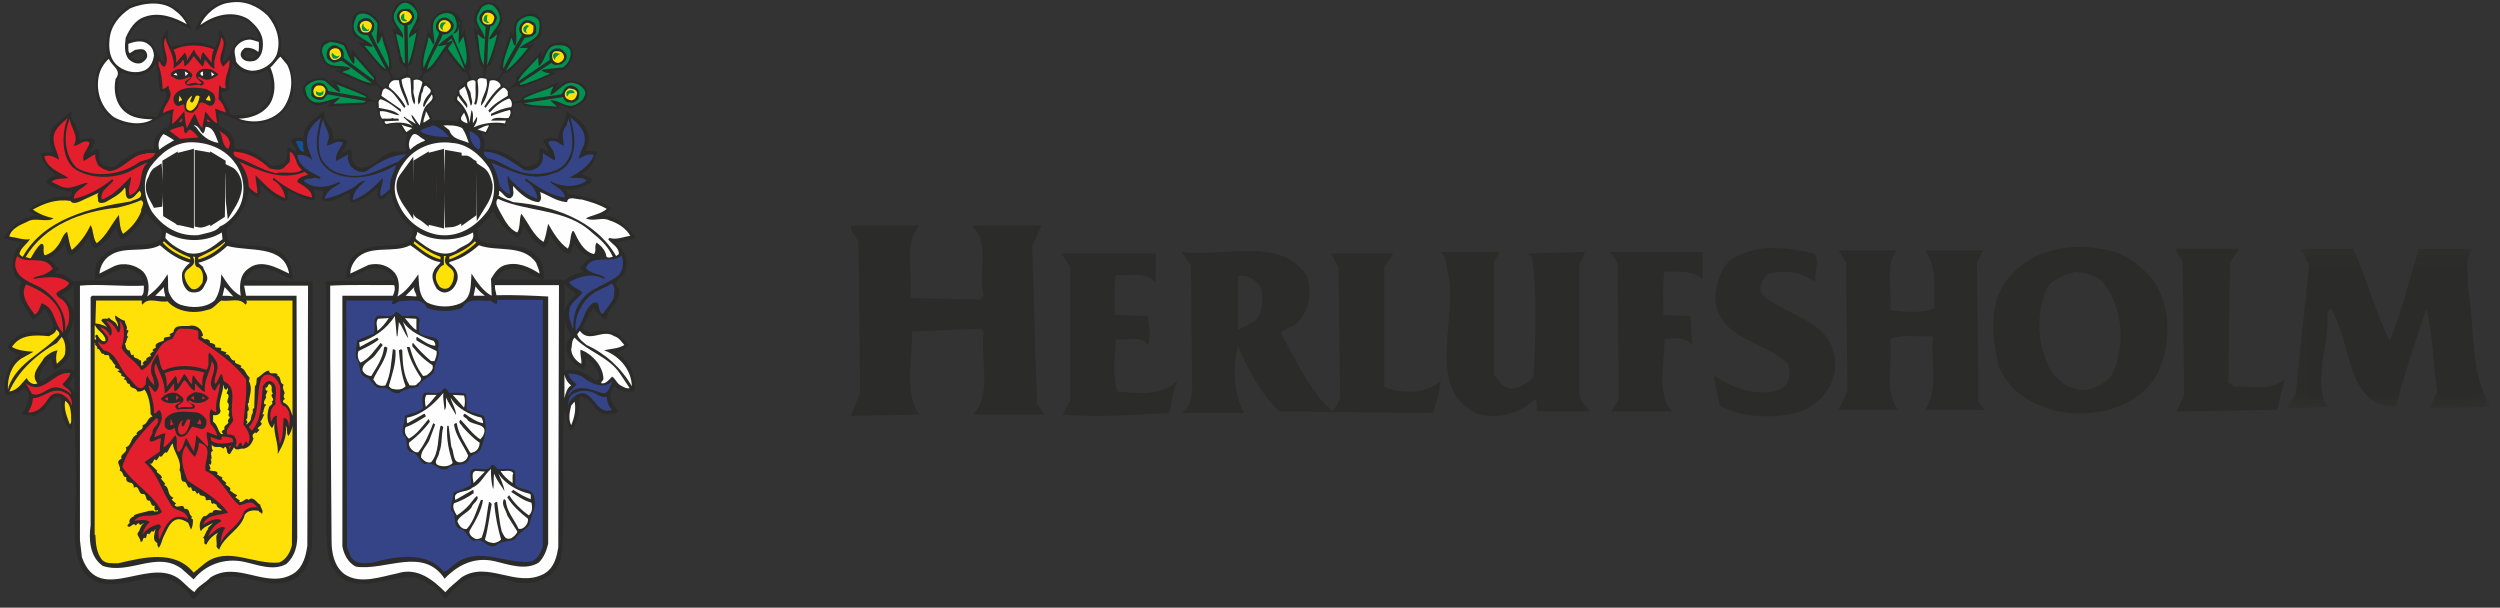 <?xml version="1.0" encoding="UTF-8"?>
<svg width="144px" height="35px" viewBox="0 0 144 35" version="1.1" xmlns="http://www.w3.org/2000/svg" xmlns:xlink="http://www.w3.org/1999/xlink">
    <rect x="0" y="0" width="144" height="35" fill="#333333" stroke="none"/>
    <!-- Generator: Sketch 60.1 (88133) - https://sketch.com -->
    <title>Group 8</title>
    <desc>Created with Sketch.</desc>
    <defs>
        <polygon id="path-1" points="0.186 0.166 11.944 0.166 11.944 9.353 0.186 9.353"></polygon>
    </defs>
    <g id="Symbols" stroke="none" stroke-width="1" fill="none" fill-rule="evenodd">
        <g id="m-top" transform="translate(-20, -94)">
            <g id="Group-8" transform="translate(20, 94)">
                <g id="Group-23" transform="translate(49, 13)">
                    <g id="Group-4">
                        <path d="M3.962,2.29150032e-13 C2.993,1.068 3.614,2.78 3.432,4.161 L7.473,4.253 L7.655,3.977 C7.29,2.817 8.113,0.939 6.942,2.29150032e-13 L10.984,2.29150032e-13 L10.453,1.16 L10.728,10.255 L11.166,10.881 L7.034,10.881 C8.167,9.74 7.454,7.696 7.655,6.094 L7.473,5.929 L3.523,6.094 C3.596,7.622 3.011,9.519 3.962,10.881 L0.013,10.955 L0.543,9.629 L0.451,0.976 C0.36,0.626 -0.079,0.313 0.013,2.29150032e-13 L3.962,2.29150032e-13 Z" id="Fill-99" fill="#2B2B2A"></path>
                        <path d="M55.489,1.602 C55.874,2.08 55.435,2.78 55.581,3.277 C54.868,2.707 53.881,2.522 52.948,2.743 C52.527,2.964 52.253,3.517 52.509,3.977 C53.99,5.302 56.678,5.413 56.715,8.046 C56.642,9.187 56.002,10.09 54.959,10.605 C53.478,11.176 51.339,11.102 50.041,10.347 L49.693,8.58 C50.772,9.445 52.546,9.905 53.643,9.372 C54.155,9.058 54.136,8.433 53.99,7.954 C52.674,6.647 49.949,6.555 49.785,4.161 C49.876,3.222 50.169,2.154 51.01,1.768 C52.454,1.049 53.935,1.252 55.489,1.602" id="Fill-101" fill="#2B2B2A"></path>
                        <path d="M79.443,2.117 L79.352,9.022 L79.717,9.279 C80.668,9.187 81.674,9.592 82.606,8.838 L82.168,10.605 L76.371,10.697 L76.81,9.721 L76.719,2.117 C76.7,1.823 76.262,1.51 76.371,1.326 L79.973,1.326 L79.443,2.117 Z" id="Fill-103" fill="#2B2B2A"></path>
                        <g id="Group-107" transform="translate(82.512, 1.16)">
                            <mask id="mask-2" fill="white">
                                <use xlink:href="#path-1"></use>
                            </mask>
                            <g id="Clip-106"></g>
                            <path d="M4.045,0.166 C4.831,1.896 5.27,3.774 6.147,5.468 C6.842,3.756 7.263,1.933 7.811,0.166 L10.883,0.166 C10.408,0.847 10.719,1.528 10.627,2.375 C11.066,4.676 10.719,7.309 11.944,9.279 L8.433,9.353 L8.872,8.396 C8.634,6.812 8.616,5.155 8.25,3.609 C7.628,5.487 6.97,7.346 6.495,9.279 C3.533,9.224 3.99,5.505 2.728,3.609 L2.545,3.793 C2.691,5.615 1.814,7.346 2.381,9.003 L2.637,9.279 L0.186,9.353 L0.717,8.561 C0.973,6.057 1.229,3.553 1.503,1.049 C1.229,0.828 1.338,0.441 0.973,0.257 L1.064,0.166 L4.045,0.166 Z" id="Fill-105" fill="#2B2B2A" mask="url(#mask-2)"></path>
                        </g>
                        <path d="M60.225,1.418 C59.585,2.338 59.988,3.719 59.878,4.861 C60.664,4.971 61.688,5.063 62.42,4.769 C62.383,3.609 62.602,2.43 61.889,1.418 L65.236,1.418 L64.87,2.117 L64.961,10.163 L65.309,10.605 L61.889,10.605 C62.694,9.353 62.182,7.788 62.328,6.37 C61.505,6.426 60.591,6.223 59.878,6.536 C60.024,7.898 59.512,9.537 60.317,10.605 L56.897,10.605 L57.41,9.555 L57.336,2.117 L56.897,1.418 L60.225,1.418 Z" id="Fill-108" fill="#2B2B2A"></path>
                        <path d="M37.058,2.044 L37.058,8.58 C37.332,8.948 37.534,9.335 38.027,9.372 C38.558,9.39 39.033,9.04 39.344,8.672 C39.435,6.444 39.545,4.014 39.253,1.86 L38.978,1.602 L42.324,1.51 L41.977,2.209 L41.977,9.556 C41.904,10.034 42.379,10.384 42.58,10.697 L39.509,10.697 C39.49,10.458 39.581,10.163 39.417,9.998 C38.521,10.826 37.223,11.231 35.998,10.789 C33.109,9.353 34.955,5.376 34.425,2.835 C34.279,2.393 34.388,1.841 33.986,1.51 L37.406,1.51 L37.058,2.044 Z" id="Fill-110" fill="#2B2B2A"></path>
                        <path d="M49.071,3.093 C48.505,2.559 47.663,2.67 46.877,2.651 C46.731,3.424 46.822,4.308 46.804,5.137 L48.377,5.21 L48.468,6.904 C48.084,6.333 47.462,6.499 46.877,6.536 C46.895,7.88 46.384,9.648 47.316,10.697 L43.805,10.697 L44.244,9.997 L44.171,2.117 L43.732,1.51 L49.071,1.51 L49.071,3.093 Z" id="Fill-112" fill="#2B2B2A"></path>
                        <path d="M17.566,3.277 C17.072,2.67 16.085,2.872 15.28,2.835 C15.134,3.535 15.226,4.363 15.207,5.137 L17.127,5.21 C17.182,5.8 17.31,6.297 17.127,6.904 C16.743,6.242 15.902,6.665 15.28,6.536 C15.189,7.604 15.079,8.874 15.372,9.555 C16.579,9.666 18.096,9.813 18.883,8.838 C18.517,9.408 18.535,10.145 18.352,10.789 C16.176,10.881 14.385,11.065 12.209,10.881 L12.647,10.071 L12.647,2.393 L12.135,1.602 L17.566,1.602 L17.566,3.277 Z" id="Fill-114" fill="#2B2B2A"></path>
                        <path d="M70.575,2.651 C70.008,2.798 69.386,3.02 69.002,3.443 C68.38,4.548 68.307,6.205 68.746,7.42 C69.002,8.432 69.752,9.335 70.849,9.464 C71.544,9.482 72.111,9.169 72.605,8.672 C73.482,6.941 73.299,4.676 72.074,3.185 C71.654,2.835 71.123,2.725 70.575,2.651 M75.055,3.185 C76.133,4.713 76.042,7.181 75.146,8.745 C73.976,10.458 72.037,10.918 70.136,10.789 C68.436,10.568 66.753,9.721 66.113,8.046 C65.748,6.389 65.528,4.474 66.625,3.093 C67.997,1.344 70.282,0.92 72.422,1.418 C73.464,1.601 74.36,2.338 75.055,3.185" id="Fill-116" fill="#2B2B2A"></path>
                        <path d="M22.302,2.927 L22.302,6.02 L23.271,5.487 C23.783,5.008 23.765,4.179 23.619,3.535 C23.326,3.185 22.906,2.762 22.302,2.927 M26.251,2.835 C26.617,3.738 26.434,4.879 25.739,5.579 C25.447,5.873 25.045,5.892 24.771,6.186 C25.667,7.733 26.398,9.501 27.751,10.697 C27.897,10.476 28.172,10.163 28.19,9.813 L28.098,2.393 L27.659,1.602 L31.262,1.602 L30.732,2.393 L30.732,9.279 C31.7,9.703 33.182,9.703 33.986,8.93 C33.931,9.408 33.749,10.2 33.547,10.789 L24.679,10.697 C23.6,9.629 22.85,8.267 22.302,6.904 C22.028,8.138 22.01,9.592 22.668,10.789 L19.066,10.789 C19.596,10.476 19.577,9.942 19.669,9.464 L19.596,2.301 L19.066,1.51 C21.388,1.86 24.679,0.571 26.251,2.835" id="Fill-118" fill="#2B2B2A"></path>
                    </g>
                </g>
                <g id="logo-color">
                    <path d="M34.676,14.676 C34.66,14.74 34.522,14.7 34.45,14.708 L34.522,14.361 L34.676,14.676 Z" id="Fill-1" fill="#154F97"></path>
                    <path d="M2.352,14.749 L2.118,14.749 L2.28,14.401 C2.352,14.498 2.28,14.652 2.352,14.749" id="Fill-3" fill="#E31F2D"></path>
                    <path d="M4.25,16.381 C4.161,16.68 3.765,16.818 3.555,17.004 C3.87,17.198 4.032,17.529 4.218,17.812 C4.387,18.37 4.096,18.928 3.862,19.405 C4.08,19.679 4.088,20.076 4.024,20.415 C3.878,20.803 3.531,21.11 3.168,21.304 C2.998,21.118 3.014,20.803 2.974,20.609 C2.57,20.94 2.247,21.377 2.28,21.927 L2.473,21.927 C2.998,21.571 3.539,21.021 4.25,21.345 C4.339,21.716 4.064,21.935 3.903,22.201 C4.129,22.29 4.242,22.622 4.29,22.703 L4.25,16.381 Z M32.512,16.301 L32.512,21.385 C33.109,21.151 33.691,21.434 34.135,21.813 C34.248,21.854 34.426,21.967 34.522,21.813 C34.514,21.312 34.127,20.892 33.747,20.609 C33.771,20.852 33.731,21.07 33.634,21.272 C33.23,21.126 32.859,20.835 32.706,20.415 C32.536,20.051 32.657,19.615 32.899,19.332 C32.698,19.049 32.584,18.742 32.544,18.394 C32.358,17.788 32.811,17.311 33.206,16.923 C32.956,16.753 32.681,16.567 32.512,16.301 L32.512,16.301 Z M8.441,12.226 C8.102,12.841 7.674,13.479 7.003,13.779 C6.785,13.601 6.801,13.326 6.656,13.124 C6.374,13.633 5.954,14.07 5.453,14.32 C5.227,14.126 5.162,13.867 5.146,13.585 C4.847,14.061 4.573,14.514 4.024,14.708 C3.87,14.506 3.749,14.28 3.749,14.013 C3.491,14.409 3.127,14.732 2.74,14.902 C3.022,14.983 3.184,15.355 3.442,15.484 L3.127,15.759 C3.572,15.686 3.983,15.993 4.29,16.26 L4.29,16.187 C5.623,16.115 6.85,16.163 8.207,16.147 C8.255,15.953 7.997,15.791 7.819,15.646 C6.947,15.128 6.212,15.985 5.453,16.107 L5.493,15.525 C5.574,14.862 6.164,14.474 6.737,14.247 C7.536,13.997 8.4,14.272 9.135,13.859 C9.813,13.059 8.594,12.841 8.441,12.226 L8.441,12.226 Z M28.402,12.113 C28.2,12.566 27.877,12.808 27.505,13.156 C27.505,13.415 27.497,13.673 27.667,13.859 C28.66,14.32 30.049,13.843 30.881,14.708 C31.268,15.072 31.357,15.613 31.309,16.107 C30.598,15.937 30.049,15.274 29.217,15.525 C28.902,15.581 28.717,15.856 28.555,16.107 L32.431,16.107 L32.512,16.187 C32.819,15.84 33.263,15.759 33.634,15.646 C33.537,15.63 33.497,15.5 33.4,15.484 C33.553,15.217 33.844,14.926 34.022,14.829 C33.634,14.652 33.247,14.304 33.093,14.013 L32.819,14.635 C32.253,14.49 31.995,14.005 31.696,13.544 C31.607,13.811 31.575,14.134 31.309,14.288 C30.784,13.9 30.509,13.576 30.186,13.043 C30.033,13.253 30.057,13.528 29.831,13.706 C29.225,13.326 28.652,12.768 28.402,12.113 L28.402,12.113 Z M13.399,3.65 C13.277,4.111 13.156,4.563 13.205,5.089 C13.124,5.307 12.938,5.307 12.777,5.283 C12.704,5.832 13.205,6.14 13.245,6.641 C14.053,6.616 14.901,6.633 15.377,5.905 C15.74,5.38 15.692,4.588 15.417,4.038 C15.199,4.03 15.07,4.208 14.876,4.232 C14.303,4.345 13.681,4.111 13.399,3.65 L13.399,3.65 Z M8.941,3.65 C8.812,4.022 8.489,4.159 8.166,4.313 C7.746,4.434 7.343,4.264 6.963,4.159 C6.745,4.677 6.705,5.501 7.044,5.978 C7.431,6.689 8.368,6.705 9.095,6.722 C9.127,6.204 9.692,5.857 9.563,5.323 L9.256,5.283 C9.03,4.79 9.224,4.127 8.941,3.65 L8.941,3.65 Z M7.544,3.302 C7.706,3.359 7.811,3.521 8.013,3.456 C8.142,3.391 8.376,3.335 8.287,3.108 C8.045,2.842 7.698,3.092 7.544,3.302 L7.544,3.302 Z M25.688,2.914 C25.252,3.343 25.075,4.054 24.445,4.232 C24.316,4.491 24.324,4.539 24.485,4.782 L24.566,4.782 C24.792,4.903 24.954,5.186 25.026,5.436 C25.269,5.857 24.728,5.938 24.598,6.253 C24.703,6.463 24.889,6.633 24.913,6.875 C24.857,6.916 24.825,6.988 24.76,6.988 C25.285,6.819 26.036,6.988 26.423,6.988 C26.335,6.859 26.399,6.689 26.536,6.6 C26.94,6.237 26.31,6.051 26.189,5.824 C26.068,5.533 26.407,5.436 26.343,5.17 C26.448,5.024 26.52,4.903 26.698,4.854 C26.698,4.652 26.981,4.628 27.005,4.466 C26.924,4.329 26.867,4.046 26.657,4.159 L25.688,2.914 Z M14.214,2.914 C14.053,2.971 14.028,3.181 14.133,3.302 C14.343,3.424 14.618,3.383 14.796,3.229 C14.715,3.011 14.448,2.93 14.214,2.914 L14.214,2.914 Z M15.845,1.209 C16.12,1.758 16.281,2.405 16.152,3.068 C16.919,3.65 16.96,4.677 16.847,5.477 C16.782,5.566 16.758,5.671 16.774,5.784 C16.354,6.697 15.45,7.166 14.448,7.142 C13.754,7.11 13.237,6.633 12.583,6.487 L12.623,7.263 C13.019,7.465 13.342,7.667 13.479,8.112 L13.52,8.581 C14.295,8.508 14.957,8.937 15.53,9.47 C15.748,9.624 16.055,9.519 16.265,9.438 C16.637,9.219 16.491,8.831 16.58,8.5 C16.75,8.54 16.903,8.621 17.04,8.734 C17.129,8.476 16.75,8.322 16.774,8.039 C16.984,7.95 17.234,7.869 17.468,7.958 C17.501,7.166 18.122,6.802 18.712,6.366 C18.51,7.037 19.398,7.36 19.14,8.039 C19.358,8.015 19.859,7.886 20.028,8.152 C19.947,8.379 19.778,8.597 19.681,8.775 C19.859,8.823 20.02,8.605 20.222,8.581 C20.295,9.009 20.181,9.438 20.65,9.632 C21.538,9.834 21.901,8.767 22.741,8.734 L23.403,8.734 C23.339,8.46 23.339,8.015 23.476,7.724 C23.088,7.716 23.088,6.843 22.467,7.223 C22.103,7.498 22.071,6.891 21.813,6.754 C21.829,6.447 21.619,6.237 21.692,5.905 C21.53,5.905 21.304,5.727 21.191,5.905 L21.078,6.018 L18.825,6.14 C18.889,6.018 19.043,6.043 19.059,5.905 C18.712,5.905 18.332,6.261 17.977,5.946 C17.727,5.849 17.557,5.59 17.468,5.364 C17.347,5.129 17.517,4.919 17.622,4.741 C17.921,4.523 18.292,4.474 18.672,4.466 C18.849,4.612 19.035,4.749 19.212,4.895 C19.334,4.79 19.099,4.733 19.099,4.62 L19.212,4.62 L21.15,5.436 C21.15,5.687 21.425,5.752 21.619,5.784 C21.788,5.865 21.772,5.655 21.853,5.59 C21.813,5.412 21.91,5.291 21.926,5.129 C21.796,4.959 21.57,4.798 21.385,4.976 C20.666,4.733 19.988,4.377 19.293,4.078 C19.374,3.997 19.576,4.111 19.6,3.965 C19.059,3.973 18.696,3.715 18.478,3.262 C18.397,2.922 18.421,2.47 18.785,2.332 C19.188,2.219 19.584,2.348 19.915,2.526 C20.012,2.745 20.117,2.971 20.222,3.189 L20.262,2.842 L21.659,4.426 C21.651,4.765 21.756,4.903 22.047,5.048 C22.386,5.056 22.257,4.66 22.547,4.547 C22.483,4.305 22.37,4.014 22.047,4.078 L20.65,2.453 C20.723,2.348 20.884,2.567 20.997,2.453 C20.779,2.195 20.319,2.203 20.303,1.791 C20.238,1.467 20.23,1.071 20.456,0.821 C20.65,0.61 21.021,0.57 21.272,0.707 C21.506,0.829 21.764,1.087 21.885,1.322 C21.829,1.524 21.829,1.791 21.885,1.985 C21.926,1.896 21.966,1.807 22.006,1.71 C22.192,2.429 22.596,3.165 22.547,3.965 C22.321,4.103 22.636,4.28 22.628,4.466 C22.911,4.58 23.185,4.45 23.403,4.272 C23.605,3.739 22.887,3.795 22.975,3.302 C22.854,2.72 22.749,2.122 22.588,1.556 L22.822,1.75 C22.846,1.556 22.636,1.362 22.547,1.168 C22.572,0.788 22.668,0.279 23.088,0.085 C23.355,0.012 23.67,0.028 23.864,0.239 C24.049,0.489 24.114,0.788 24.178,1.095 C24.17,1.346 23.88,1.532 23.904,1.75 L24.138,1.516 C24.041,2.235 23.888,3.019 23.67,3.731 C23.331,3.739 23.533,4.119 23.476,4.313 L23.791,4.507 C24.033,4.58 24.283,4.426 24.332,4.159 C24.001,3.31 24.623,2.559 24.639,1.71 L24.792,1.985 L24.833,1.209 C25.115,0.861 25.446,0.457 25.955,0.627 C26.254,0.748 26.496,0.99 26.617,1.29 C26.666,1.492 26.536,1.774 26.577,1.985 L26.771,1.677 C26.884,2.437 27.093,3.165 27.118,3.965 C26.835,4.127 27.166,4.321 27.158,4.507 C27.425,4.701 27.546,4.305 27.82,4.394 C27.893,4.256 27.845,4.078 27.861,3.925 C27.764,3.9 27.699,3.795 27.627,3.731 C27.505,3.019 27.392,2.308 27.279,1.597 C27.384,1.637 27.457,1.75 27.546,1.831 C27.57,1.613 27.368,1.387 27.279,1.168 C27.352,0.748 27.546,0.368 27.893,0.158 C28.151,0.077 28.442,0.134 28.636,0.319 C28.862,0.578 28.918,0.958 28.943,1.249 C28.894,1.443 28.604,1.589 28.668,1.791 C28.749,1.783 28.797,1.702 28.862,1.677 L28.248,3.771 C27.917,3.82 28.006,4.167 27.933,4.394 C28.111,4.62 28.45,4.434 28.668,4.547 C28.708,4.353 29.096,4.159 28.789,3.965 C28.951,3.221 29.201,2.518 29.411,1.791 L29.564,2.065 C29.645,1.734 29.524,1.29 29.831,1.095 C30.122,0.885 30.461,0.675 30.84,0.821 C31.22,1.023 31.276,1.484 31.188,1.871 C31.204,2.308 30.703,2.332 30.453,2.567 C30.574,2.672 30.687,2.542 30.8,2.526 C30.235,3.149 29.847,3.723 29.217,4.2 C28.894,4.103 28.902,4.483 28.749,4.62 C28.878,4.83 29.072,4.968 29.29,5.129 C29.508,4.935 29.774,4.806 29.718,4.466 C30.146,4.006 30.711,3.432 31.188,2.955 C31.204,3.06 31.155,3.189 31.228,3.262 C31.414,2.947 31.527,2.534 31.963,2.486 C32.253,2.421 32.641,2.421 32.819,2.648 C33.029,2.793 33.021,3.076 33.012,3.262 C32.916,3.561 32.706,3.844 32.472,4.038 C32.197,4.006 31.979,4.094 31.737,4.119 L32.043,4.232 L30.146,5.008 C30,5.032 29.904,5.056 29.799,4.935 C29.637,5.048 29.193,5.097 29.371,5.396 C29.371,5.533 29.484,5.727 29.605,5.865 C29.791,5.808 30.122,5.849 30.105,5.558 L32.197,4.741 C32.132,4.83 32.108,4.935 32.003,5.008 C32.221,5.073 32.407,4.693 32.665,4.66 C33.037,4.62 33.36,4.701 33.634,4.895 C33.868,5.153 33.901,5.493 33.707,5.784 C33.497,6.002 33.198,6.18 32.899,6.253 C32.617,6.229 32.383,6.01 32.124,6.059 L32.35,6.253 C31.68,6.285 30.881,6.22 30.186,6.099 C30.097,5.776 29.863,6.01 29.637,5.946 C29.476,6.01 29.653,6.22 29.484,6.293 C29.605,6.536 29.443,6.754 29.33,6.948 C29.153,6.98 29.217,7.174 29.096,7.263 C28.838,7.239 28.604,7.15 28.321,7.182 C28.087,7.328 28.192,7.902 27.78,7.692 L27.74,7.651 C27.748,7.805 27.869,8.015 27.933,8.193 L27.893,8.621 C28.773,8.516 29.548,9.025 30.146,9.551 C30.388,9.648 30.638,9.543 30.84,9.438 C31.188,9.252 31.034,8.856 31.074,8.54 C31.244,8.492 31.422,8.67 31.575,8.775 C31.615,8.548 31.381,8.33 31.268,8.112 C31.47,7.902 31.834,7.861 32.084,7.999 L32.124,8.039 C32.108,7.417 32.714,6.996 32.584,6.366 C33.239,6.819 34.111,7.312 33.868,8.306 C33.828,8.435 33.747,8.548 33.747,8.694 L34.409,8.734 C34.272,9.228 34.014,9.737 33.513,10.02 C33.723,10.157 34.046,10.181 34.135,10.44 C33.699,10.723 33.206,10.99 32.665,10.909 C32.609,10.982 32.641,11.119 32.738,11.184 C33.642,11.248 34.458,11.515 35.185,11.992 C35.104,12.17 34.934,12.283 34.797,12.38 C35.548,12.493 36.137,13.011 36.581,13.625 L36.541,13.738 C36.194,13.819 35.839,13.9 35.491,13.973 C35.855,14.369 36.259,14.862 36.032,15.484 C36.081,16.018 35.136,16.074 35.645,16.648 C35.79,17.424 35.015,17.723 34.91,18.394 C34.603,18.273 34.385,18.014 34.216,17.739 C33.893,18.038 33.771,18.491 33.553,18.863 C33.642,19.073 33.885,19.089 34.062,19.17 C34.555,18.976 35.241,19.017 35.685,19.291 L36.226,19.873 C36.04,20.043 35.782,20.221 35.532,20.334 C36.226,20.787 36.694,21.611 36.541,22.549 C36.178,22.541 35.693,22.614 35.419,22.274 C35.265,22.363 35.233,22.565 35.144,22.703 C35.176,23.066 35.33,23.374 35.613,23.632 C35.564,23.891 35.168,23.794 34.95,23.867 C34.175,23.875 34.151,22.816 33.36,22.856 C33.384,23.535 33.4,24.311 32.859,24.796 C32.633,24.505 32.673,24.028 32.512,23.673 C32.286,26.664 32.657,29.226 32.318,32.168 C32.157,32.839 31.575,33.292 30.961,33.494 C29.443,33.955 28.119,32.556 26.698,33.494 C26.262,33.809 25.987,34.084 25.648,34.537 C25.285,33.89 24.582,33.478 23.904,33.26 C22.338,33.122 20.19,34.496 19.14,32.678 C18.785,32.047 18.849,31.255 18.785,30.503 L18.785,16.187 C20.165,16.204 21.522,16.163 22.741,16.147 C22.596,15.759 22.152,15.5 21.732,15.452 C21.045,15.428 20.569,15.913 19.947,16.066 C19.923,15.484 20.077,14.902 20.569,14.595 C21.36,13.908 22.604,14.328 23.516,13.932 C23.662,13.698 23.872,13.488 23.791,13.156 C23.145,12.663 22.668,11.992 22.547,11.184 L22.467,11.103 C22.241,11.192 22.127,11.612 21.813,11.45 C21.683,11.305 21.724,11.038 21.772,10.868 L21.813,10.828 L21.772,10.796 C21.328,11.192 20.827,11.596 20.222,11.685 C20.077,11.539 20.173,11.248 20.141,11.103 C19.616,11.248 19.108,11.798 18.559,11.531 C18.542,11.329 18.55,11.135 18.672,10.99 C18.502,11.022 18.284,10.933 18.09,10.909 C18.001,11.127 18.268,11.297 18.09,11.531 C17.541,11.58 17.081,11.168 16.58,10.99 C16.54,11.151 16.693,11.62 16.346,11.572 C15.805,11.402 15.385,11.006 14.989,10.634 C14.949,10.868 15.086,11.127 14.876,11.337 C14.594,11.378 14.529,11.143 14.327,10.99 C14.206,11.838 13.754,12.614 13.051,13.156 C13.043,13.431 13.035,13.698 13.205,13.9 C14.206,14.352 15.595,13.884 16.427,14.749 C16.766,15.128 16.814,15.622 16.887,16.107 C16.096,15.84 15.054,14.934 14.295,15.84 L14.061,16.147 L18.009,16.228 L18.009,24.408 L17.977,31.392 C17.912,32.112 17.727,32.847 17.081,33.26 C15.385,34.4 13.552,32.29 11.929,33.721 C11.663,33.931 11.396,34.375 11.113,34.537 C10.774,33.947 10.193,33.527 9.563,33.3 C7.924,33.074 5.937,34.529 4.718,32.791 C4.024,31.368 4.427,29.436 4.371,27.941 C4.403,26.567 4.314,25.427 4.29,24.02 C4.169,24.247 4.218,24.538 4.096,24.764 C3.539,24.36 3.539,23.592 3.515,22.897 C3.119,22.711 2.942,23.123 2.699,23.365 C2.57,23.673 2.247,23.834 1.965,23.948 L1.23,23.867 C1.488,23.527 1.69,23.163 1.658,22.703 L1.424,22.355 C1.109,22.622 0.729,22.751 0.301,22.743 C0.148,21.838 0.463,20.957 1.149,20.415 C0.858,20.399 0.657,20.164 0.414,20.027 C0.729,19.429 1.27,19.114 1.924,19.097 C2.215,19.106 2.498,19.235 2.78,19.138 C3.273,18.976 2.982,18.572 2.893,18.281 C2.78,18.111 2.748,17.909 2.546,17.78 C2.36,18.079 2.191,18.249 1.892,18.435 C1.609,17.861 0.947,17.254 1.149,16.454 C1.456,16.131 0.858,16.09 0.842,15.799 C0.632,15.314 0.705,14.652 1.036,14.247 C1.093,14.183 1.23,14.078 1.27,13.973 C0.947,13.94 0.584,13.795 0.221,13.738 C0.519,13.035 1.303,12.526 2.045,12.42 L1.617,12.073 C2.288,11.596 3.168,11.232 4.024,11.337 C4.129,11.256 4.121,11.127 4.177,11.022 C3.588,11.062 3.111,10.82 2.667,10.521 C2.699,10.278 3.006,10.198 3.208,10.092 C2.829,9.81 2.393,9.341 2.352,8.815 L3.014,8.775 C2.861,8.346 2.772,7.643 3.087,7.263 L4.137,6.366 C3.927,6.859 4.67,7.376 4.565,8.039 C4.815,8.047 5.203,7.829 5.453,8.08 C5.51,8.33 5.211,8.524 5.146,8.775 C5.308,8.783 5.51,8.532 5.687,8.581 C5.833,8.84 5.526,9.341 5.994,9.51 C6.18,9.599 6.414,9.68 6.616,9.591 C7.229,9.106 7.932,8.492 8.869,8.621 C8.804,8.063 9.054,7.667 9.482,7.376 C9.951,7.344 9.717,6.811 9.838,6.528 C9.515,6.56 9.167,6.794 8.869,6.988 C8.15,7.36 7.165,7.32 6.503,6.875 C5.937,6.519 5.518,5.905 5.534,5.202 C5.445,4.474 5.598,3.69 6.188,3.262 C6.091,2.817 6.107,2.219 6.269,1.75 C6.535,1.047 7.116,0.368 7.9,0.158 C8.634,-0.06 9.644,0.012 10.258,0.546 C10.661,0.845 10.847,1.298 11.033,1.71 C10.249,1.233 8.917,0.61 7.972,1.362 C7.698,1.661 7.407,1.952 7.351,2.332 C7.77,2.268 8.4,2.074 8.748,2.526 C8.982,2.89 9.159,3.31 9.45,3.618 C9.458,3.003 9.038,2.211 9.676,1.71 C9.66,2.074 9.684,2.413 9.87,2.68 C10.419,2.615 11.017,2.324 11.654,2.486 L12.389,2.72 C12.583,2.437 12.664,2.098 12.623,1.71 C12.866,1.912 12.955,2.235 13.051,2.526 C12.963,2.842 12.922,3.189 12.817,3.496 L12.898,3.577 C13.245,3.335 13.269,2.882 13.52,2.567 C13.697,2.324 13.98,2.162 14.295,2.138 C14.537,2.074 14.691,2.251 14.909,2.259 C14.876,1.677 14.303,1.184 13.746,1.015 C12.785,0.821 11.986,1.265 11.267,1.791 C11.356,1.087 12.107,0.287 12.858,0.085 C14.02,-0.19 15.207,0.206 15.845,1.209 L15.845,1.209 Z" id="Fill-5" fill="#2B2B2A"></path>
                    <path d="M8.287,16.454 C8.279,16.664 8.311,16.891 8.166,17.036 L5.3,17.036 L5.219,17.117 L5.219,30.269 C5.106,31.045 5.162,32.071 5.921,32.597 C7.48,33.114 9.014,31.716 10.451,32.75 L11.154,33.373 C11.84,32.516 12.946,32.12 14.061,32.362 C14.828,32.524 15.732,32.912 16.499,32.484 C17,32.023 17.145,31.417 17.121,30.738 L17.081,17.036 L14.174,17.036 C14.133,16.842 14.101,16.648 14.061,16.454 L17.743,16.454 L17.702,31.433 C17.622,31.991 17.476,32.653 16.927,33.025 C15.361,34.003 13.722,32.249 12.123,33.26 C11.832,33.583 11.404,33.753 11.194,34.108 C11,33.971 10.774,33.761 10.572,33.567 C8.82,31.74 5.752,35.03 4.718,32.096 L4.605,31.126 L4.605,16.454 C5.687,16.341 7.084,16.519 8.287,16.454" id="Fill-7" fill="#FEFEFE"></path>
                    <path d="M22.701,16.422 C22.79,16.624 22.709,16.858 22.628,17.036 L19.721,17.036 L19.721,31.473 C19.81,31.926 20.036,32.403 20.496,32.637 C22.184,32.904 24.38,31.457 25.608,33.333 C26.383,32.524 27.344,32.055 28.515,32.33 C29.29,32.516 30.275,32.88 31.034,32.403 C31.341,32.096 31.478,31.716 31.575,31.32 L31.575,17.077 C30.59,17.028 29.653,16.98 28.595,17.004 C28.571,16.81 28.482,16.64 28.515,16.422 L32.197,16.422 L32.157,31.514 C32.068,32.112 31.906,32.742 31.309,33.066 C29.71,33.882 28.103,32.265 26.577,33.26 C26.27,33.543 25.955,33.761 25.648,34.109 C24.994,33.454 24.074,32.645 22.895,33.025 C21.95,33.211 20.731,33.688 19.834,33.066 C19.269,32.629 19.099,31.902 19.099,31.166 L19.019,20.649 L19.019,16.454 C20.173,16.389 21.522,16.43 22.701,16.422" id="Fill-9" fill="#FEFEFE"></path>
                    <path d="M27.933,17.036 L27.279,17.036 L27.392,16.495 C27.554,16.721 27.715,16.874 27.933,17.036" id="Fill-11" fill="#FEFEFE"></path>
                    <path d="M9.523,17.077 L8.941,17.036 L9.45,16.535 C9.418,16.737 9.499,16.899 9.523,17.077" id="Fill-13" fill="#FEFEFE"></path>
                    <path d="M13.439,17.077 C13.221,17.036 13.068,17.036 12.817,17.036 L12.938,16.535 L13.439,17.077 Z" id="Fill-15" fill="#FEFEFE"></path>
                    <path d="M23.985,17.077 L23.363,17.036 L23.864,16.535 C23.791,16.761 24.001,16.874 23.985,17.077" id="Fill-17" fill="#FEFEFE"></path>
                    <path d="M28.596,17.505 C28.668,17.448 28.62,17.351 28.636,17.271 L31.268,17.271 L31.268,31.473 C31.123,31.861 30.929,32.362 30.412,32.362 C29.048,32.427 27.635,31.554 26.383,32.362 C26.076,32.54 25.898,32.815 25.567,32.945 C24.639,31.748 22.79,32.015 21.498,32.403 C21.037,32.451 20.424,32.54 20.181,32.015 L19.988,31.514 L19.947,17.311 L22.628,17.311 C22.604,17.376 22.572,17.432 22.588,17.505 C22.709,17.553 22.854,17.432 22.975,17.351 C23.525,17.351 24.332,17.109 24.598,17.739 C25.22,17.974 25.995,17.966 26.617,17.739 C26.972,17.085 27.699,17.392 28.281,17.311 C28.369,17.416 28.474,17.481 28.596,17.505" id="Fill-19" fill="#354487"></path>
                    <path d="M8.166,17.311 C8.182,17.392 8.134,17.489 8.206,17.545 C8.562,17.068 9.184,17.473 9.644,17.351 C10.161,17.942 11.13,18.111 11.929,17.853 C12.292,17.812 12.47,17.489 12.745,17.311 C13.205,17.392 13.818,17.117 14.134,17.545 C14.23,17.497 14.238,17.368 14.174,17.311 L16.847,17.311 L16.847,23.632 L16.847,23.948 C16.733,23.624 16.661,23.325 16.306,23.172 C16.281,23.075 16.346,23.002 16.427,22.978 C16.33,22.929 16.346,22.832 16.346,22.743 C16.507,22.614 16.176,22.379 16.346,22.161 C16.039,22.04 16.265,21.741 15.958,21.619 L15.999,21.579 C15.894,21.425 15.66,21.563 15.53,21.466 C15.547,21.409 15.482,21.385 15.458,21.345 C15.175,21.417 15.062,21.652 14.796,21.773 C14.763,21.935 14.804,22.153 14.683,22.242 L14.642,23.519 C14.545,23.511 14.561,23.616 14.561,23.673 L14.561,23.794 C14.424,23.915 14.521,24.198 14.327,24.336 L14.214,24.449 L14.174,24.408 C14.343,24.344 14.174,24.23 14.174,24.142 L14.214,24.142 C14.287,24.012 14.238,23.826 14.255,23.673 L14.295,23.673 C14.408,23.519 14.214,23.349 14.295,23.212 L14.327,23.212 C14.351,22.792 14.586,22.396 14.327,21.927 C14.4,21.886 14.359,21.797 14.368,21.733 C14.109,21.522 14.182,21.288 13.827,21.151 C13.859,21.167 13.883,21.134 13.907,21.11 C13.843,20.94 13.439,20.997 13.552,20.763 C13.221,20.827 13.318,20.342 12.971,20.415 L13.051,20.302 C12.938,20.261 12.817,20.221 12.704,20.181 C12.753,20.156 12.736,20.108 12.745,20.067 C12.648,19.987 12.486,20.059 12.389,19.987 C12.454,19.817 12.252,19.793 12.163,19.752 L12.082,19.752 C12.147,19.615 11.977,19.542 11.889,19.526 C11.784,19.599 11.679,19.445 11.582,19.405 L11.695,19.332 C11.646,18.992 11.38,18.75 11.033,18.75 C10.677,18.855 10.039,18.604 9.991,19.138 C9.91,19.186 9.813,19.194 9.757,19.291 C9.781,19.308 9.797,19.34 9.838,19.332 C9.765,19.477 9.353,19.332 9.45,19.599 C9.385,19.688 8.844,19.712 8.982,20.027 C8.917,20.076 8.796,20.076 8.788,20.181 L8.869,20.261 C8.756,20.213 8.731,20.375 8.634,20.375 L8.707,20.528 C8.57,20.504 8.465,20.617 8.4,20.69 L8.481,20.763 C8.344,20.706 8.263,20.868 8.206,20.916 L8.287,20.997 C8.231,20.981 8.206,21.046 8.166,21.078 C8.069,20.981 8.206,20.795 8.053,20.722 L7.972,20.803 C8.142,20.585 7.617,20.722 7.706,20.415 C7.439,20.585 7.577,20.108 7.391,20.181 C7.229,20.092 7.254,19.93 7.197,19.793 C7.326,19.696 7.254,19.502 7.391,19.405 C7.149,19.291 7.593,18.968 7.278,19.017 C7.399,18.815 7.181,18.669 7.197,18.475 C7.06,18.467 6.793,18.289 6.656,18.168 C6.535,18.402 6.882,18.548 6.769,18.823 C6.68,18.459 6.454,18.54 6.269,18.281 C6.244,18.459 5.889,18.233 5.841,18.475 L6.188,18.863 C6.067,18.758 5.687,18.637 5.493,18.629 L5.534,17.311 L8.166,17.311 Z" id="Fill-21" fill="#FFE007"></path>
                    <path d="M23.169,18.2 C23.5,18.281 24.09,18.006 24.179,18.435 C24.106,18.645 24.146,18.903 24.138,19.138 C24.453,19.558 25.511,19.17 25.22,20.067 C25.438,20.561 24.986,20.876 25.026,21.345 C24.857,21.749 24.251,21.83 24.098,22.274 C23.726,22.371 23.323,22.379 23.016,22.63 C22.523,22.759 22.378,22.185 21.926,22.355 C21.49,22.379 21.433,21.765 21.037,21.733 C20.585,21.474 20.811,20.924 20.497,20.609 C20.464,20.294 20.545,19.938 20.569,19.599 C20.892,19.469 21.215,19.34 21.538,19.211 C21.659,18.903 21.433,18.41 21.732,18.2 C22.079,18.127 22.572,18.394 22.782,17.974 C22.959,17.958 23.04,18.127 23.169,18.2" id="Fill-23" fill="#2B2B2A"></path>
                    <path d="M22.854,19.364 L22.895,19.364 L22.975,18.556 C23.193,18.847 23.298,19.194 23.516,19.485 C23.468,19.186 23.306,18.839 23.21,18.515 C23.565,19.089 24.324,19.437 24.986,19.639 C25.018,19.696 25.099,19.793 25.067,19.914 C24.703,19.898 24.348,19.615 24.017,19.405 C23.953,19.445 23.993,19.534 23.985,19.599 C24.356,19.841 24.752,20.027 25.147,20.221 C25.18,20.447 25.091,20.617 25.026,20.803 L24.833,20.803 C24.421,20.447 24.098,20.124 23.791,19.752 C23.718,19.793 23.759,19.882 23.751,19.946 C24.098,20.399 24.421,20.714 24.913,21.037 C25.002,21.312 24.736,21.482 24.566,21.619 L24.372,21.66 C23.985,21.151 23.767,20.577 23.597,19.987 L23.436,19.987 C23.565,20.593 23.88,21.223 24.251,21.773 C24.275,21.983 24.074,22.032 23.985,22.161 C23.88,22.234 23.726,22.185 23.597,22.201 C23.226,21.619 23.193,20.9 23.169,20.181 C23.105,20.059 23.048,20.156 22.975,20.181 C23.048,20.892 23.113,21.603 23.363,22.242 C23.177,22.468 22.846,22.46 22.588,22.395 C22.515,22.371 22.451,22.298 22.394,22.242 C22.58,21.579 22.822,20.94 22.782,20.181 C22.741,20.132 22.677,20.124 22.628,20.108 C22.539,20.827 22.515,21.571 22.2,22.201 C22.014,22.25 21.845,22.226 21.691,22.121 L21.498,21.854 C21.772,21.24 22.249,20.722 22.313,20.027 C22.241,20.003 22.184,19.906 22.119,20.027 C22.055,20.641 21.683,21.167 21.385,21.66 C21.175,21.652 20.981,21.539 20.884,21.345 C20.827,20.94 21.368,20.755 21.578,20.496 L22.047,19.873 L21.926,19.752 C21.603,20.124 21.264,20.69 20.763,20.884 C20.61,20.706 20.569,20.439 20.65,20.221 C21.045,20.027 21.449,19.849 21.813,19.558 L21.732,19.445 L20.723,19.987 L20.69,19.72 C21.49,19.502 22.289,18.944 22.741,18.2 C22.782,18.556 22.822,18.976 22.854,19.364" id="Fill-25" fill="#FEFEFE"></path>
                    <path d="M21.732,19.057 C21.748,18.774 21.611,18.604 21.772,18.362 L22.394,18.321 C22.241,18.556 21.99,18.895 21.732,19.057" id="Fill-27" fill="#FEFEFE"></path>
                    <path d="M23.985,19.017 C23.702,18.847 23.541,18.556 23.323,18.321 L23.985,18.362 L23.985,19.017 Z" id="Fill-29" fill="#FEFEFE"></path>
                    <path d="M6.81,19.17 C7.011,19.017 6.923,18.685 6.89,18.475 C7.278,18.847 7.141,19.582 7.003,20.027 C7.262,20.569 7.851,20.803 8.126,21.304 L8.206,21.304 C8.998,20.835 8.957,19.752 9.91,19.526 C10.112,19.291 10.128,18.839 10.572,18.944 C10.879,18.92 11.162,18.96 11.42,19.057 L11.42,19.526 C12.414,20.197 13.447,20.86 14.174,21.854 C14.238,22.767 14.069,23.632 14.02,24.449 C14.263,24.764 14.505,25.168 14.295,25.572 L14.174,25.419 C14.077,25.508 14.077,25.702 13.907,25.694 C13.956,25.669 13.94,25.621 13.94,25.572 C13.907,25.548 13.883,25.483 13.827,25.5 C13.714,25.588 13.746,25.815 13.552,25.694 C13.681,25.516 13.609,25.314 13.52,25.152 C13.407,25.031 13.253,25.023 13.092,25.031 C12.963,24.651 13.358,24.481 13.439,24.182 C13.14,23.438 13.778,22.331 12.898,21.967 C12.841,21.862 12.85,21.66 12.745,21.539 C12.583,21.716 12.591,21.959 12.389,22.121 C12.244,21.789 12.68,21.32 12.47,20.843 C12.365,20.641 12.204,20.439 12.042,20.302 C11.937,20.561 12.115,21.046 11.889,21.304 C11.138,21.029 10.136,20.981 9.41,21.345 C9.192,21.102 9.2,20.698 9.095,20.375 C8.804,20.714 8.602,21.143 8.748,21.619 C8.861,21.789 8.852,22.007 8.901,22.201 C8.731,22.04 8.586,21.894 8.513,21.66 C8.4,21.749 8.392,21.943 8.4,22.121 C8.037,22.767 7.657,21.943 7.391,21.733 C6.858,21.248 6.761,20.342 5.994,20.181 C5.841,20.035 5.679,19.882 5.647,19.679 C5.776,19.76 5.921,19.906 6.075,19.793 C6.236,19.704 6.26,19.51 6.188,19.364 L5.768,18.863 C5.889,18.831 6.212,19.033 6.309,19.291 C6.333,19.308 6.349,19.34 6.382,19.332 C6.567,19.025 6.285,18.726 6.115,18.475 C6.47,18.564 6.64,18.871 6.81,19.17" id="Fill-31" fill="#E31F2D"></path>
                    <path d="M6.075,19.639 C5.881,19.72 5.76,19.526 5.647,19.364 C5.663,19.332 5.631,19.316 5.606,19.291 C5.501,19.243 5.477,19.372 5.493,19.445 L5.534,19.445 L5.534,19.558 L5.493,19.558 L5.453,19.558 L5.453,18.75 L5.493,18.75 C5.59,19.049 6.099,19.251 6.075,19.639" id="Fill-33" fill="#FFED00"></path>
                    <path d="M35.378,19.364 C35.645,19.437 35.806,19.688 35.96,19.873 C35.621,20.092 35.185,20.076 34.797,20.181 C35.612,20.472 36.307,21.207 36.388,22.121 L36.388,22.242 C35.79,21.199 34.878,20.367 33.788,19.873 C33.57,19.679 33.327,19.534 33.247,19.251 L33.4,19.057 C33.941,19.801 34.716,18.912 35.378,19.364" id="Fill-35" fill="#FEFEFE"></path>
                    <path d="M35.726,21.539 L36.267,22.355 C36.105,22.412 35.863,22.274 35.685,22.161 C35.483,21.999 35.459,21.83 35.257,21.692 C35.096,21.846 34.918,22.121 34.644,22.08 C34.579,21.999 34.765,21.927 34.757,21.813 C34.732,21.159 34.272,20.585 33.707,20.261 L33.44,20.14 C33.392,20.391 33.521,20.714 33.481,20.957 C33.182,20.795 32.94,20.512 32.899,20.14 C32.964,19.914 32.907,19.631 33.093,19.445 C33.852,20.261 35.071,20.544 35.726,21.539" id="Fill-37" fill="#FEFEFE"></path>
                    <path d="M5.574,20.067 C5.841,20.108 5.76,20.447 5.994,20.375 C5.986,20.472 6.091,20.455 6.156,20.455 C6.269,20.423 6.269,20.496 6.309,20.569 C6.309,20.617 6.301,20.666 6.349,20.69 C6.495,20.763 6.454,20.892 6.656,21.037 C6.503,21.256 6.866,21.183 6.89,21.345 C6.842,21.345 6.793,21.337 6.769,21.385 L7.003,21.539 C6.882,21.708 7.189,21.652 7.197,21.773 L7.124,21.854 C7.415,21.886 7.181,22.088 7.472,22.121 C7.48,22.42 7.867,22.298 7.9,22.549 C8.061,22.565 8.207,22.533 8.32,22.436 C8.554,22.711 8.675,23.341 8.675,23.867 L8.788,23.988 C8.457,24.061 8.538,24.416 8.207,24.489 C8.295,24.812 7.916,24.732 7.859,24.99 L7.9,25.031 C7.496,25.168 7.617,25.661 7.238,25.766 C7.415,26.082 6.866,26.13 7.003,26.429 C6.567,26.591 7.028,26.858 6.89,27.124 C7.133,27.124 7.028,27.512 7.278,27.48 C7.205,27.989 7.722,27.601 7.706,28.094 C8.069,27.892 7.916,28.539 8.287,28.45 C8.481,28.539 8.344,28.879 8.634,28.838 C8.691,28.943 8.707,29.145 8.869,29.145 L8.901,29.105 C8.933,29.161 8.836,29.363 8.982,29.42 L9.095,29.38 C9.151,29.533 8.941,29.396 8.901,29.493 C8.885,29.355 8.699,29.444 8.594,29.42 C8.376,29.509 7.972,29.541 7.706,29.687 L7.738,29.727 C7.601,29.768 7.383,29.921 7.472,30.115 C7.431,30.18 7.31,30.212 7.351,30.309 C7.504,30.43 7.593,30.188 7.738,30.196 L7.819,30.269 C7.884,30.228 7.916,30.107 8.013,30.156 C8.085,30.35 8.174,30.115 8.287,30.156 C8.069,30.261 8.093,30.536 7.932,30.697 C7.867,30.835 8.093,30.996 8.093,31.198 C8.287,31.239 8.166,31.013 8.32,30.972 L8.36,31.004 C8.497,30.956 8.4,30.616 8.594,30.778 L8.748,30.584 C8.772,30.633 8.82,30.616 8.869,30.616 L8.941,30.463 C8.982,30.616 8.691,31.085 9.062,31.279 C9.038,31.392 9.095,31.465 9.135,31.554 C9.289,31.401 9.321,31.134 9.41,30.932 C9.612,30.568 9.749,30.051 10.185,29.921 C10.451,29.873 10.645,29.994 10.839,30.115 L11,30.503 C11.097,30.382 11.122,30.083 11.113,29.921 L11,29.84 L11.073,29.768 C10.807,29.614 11.017,29.299 10.613,29.299 C10.572,28.951 10.217,29.331 10.064,29.105 C10.056,29.048 10.12,29.032 10.144,28.992 C10.04,28.951 9.967,28.838 9.87,28.757 C9.926,28.773 9.951,28.709 9.991,28.676 C9.571,28.482 9.821,28.086 9.45,27.941 L9.523,27.868 L9.256,27.553 C9.289,27.569 9.305,27.537 9.329,27.512 C9.297,27.334 9.095,27.294 9.022,27.165 L9.062,27.124 L8.594,26.664 C8.78,26.825 8.804,26.55 8.901,26.47 C8.901,26.381 8.966,26.534 9.022,26.51 L9.216,26.235 C9.2,26.268 9.232,26.292 9.256,26.316 C9.377,26.308 9.466,25.96 9.603,26.082 C9.749,25.912 9.781,25.694 9.951,25.54 C9.999,26.074 10.492,26.502 10.338,27.092 C10.5,27.254 10.314,27.779 10.645,27.747 C10.807,27.836 10.766,28.191 11,28.062 C11.049,28.143 11.041,28.321 11.194,28.288 L11.227,28.256 L11.348,28.45 L11.461,28.369 C11.493,28.668 11.727,28.45 11.848,28.676 C11.8,29.016 12.187,28.588 12.163,28.951 L12.236,29.032 C12.317,28.927 12.389,29.056 12.47,29.064 C12.478,29.234 12.664,29.299 12.777,29.38 C12.664,29.477 12.3,29.226 12.236,29.533 C12.01,29.452 11.953,29.792 11.735,29.727 C11.517,29.946 11.453,30.253 11.541,30.544 L11.582,30.584 C11.735,30.325 12.042,30.269 12.276,30.115 L11.969,30.422 L12.002,30.463 C11.84,30.608 11.856,30.794 11.695,30.972 C11.872,31.053 11.646,31.368 11.889,31.36 C12.066,30.996 12.317,30.81 12.664,30.616 C12.309,30.794 12.535,31.19 12.47,31.473 C12.494,31.546 12.567,31.603 12.623,31.667 C12.914,30.843 13.891,30.503 14.101,29.646 C14.287,29.372 14.642,29.38 14.909,29.42 C14.909,29.541 15.07,29.485 15.07,29.614 C15.232,29.444 14.981,29.218 14.989,29.064 C14.804,29 14.747,28.773 14.521,28.717 C14.448,28.709 14.376,28.725 14.327,28.798 C14.15,28.612 14.012,28.976 13.786,28.911 C13.778,28.879 13.802,28.854 13.827,28.838 L13.552,28.644 L13.673,28.523 C13.512,28.474 13.391,28.345 13.245,28.256 C13.366,28.054 13.027,27.997 12.971,27.868 C13.011,27.876 13.027,27.844 13.051,27.828 L12.777,27.593 C12.898,27.44 12.632,27.48 12.583,27.359 L12.51,27.359 C12.632,27.027 12.139,27.205 12.042,27.052 C12.091,27.068 12.139,27.019 12.123,26.971 L12.042,26.736 C12.082,26.728 12.099,26.761 12.123,26.777 C12.195,26.68 12.195,26.567 12.123,26.429 L12.163,26.47 C12.252,26.324 12.034,26.033 12.276,25.96 C12.179,25.88 12.204,25.742 12.195,25.613 C12.381,25.888 12.656,25.613 12.858,25.847 C12.882,25.807 12.946,25.791 12.938,25.734 C13.156,25.758 12.971,26.154 13.245,26.154 L13.479,25.766 C13.617,26.017 13.851,25.791 14.02,25.847 C14.351,25.791 14.513,25.532 14.602,25.265 C14.561,25.16 14.505,25.095 14.602,24.99 C14.642,24.966 14.658,24.901 14.715,24.918 L14.755,24.958 L14.949,24.764 L14.836,24.683 C14.884,24.554 15.232,24.449 14.989,24.295 C15.11,24.174 15.143,24.012 15.224,23.867 L15.102,23.867 C15.224,23.697 15.167,23.438 15.337,23.325 C15.312,23.277 15.264,23.285 15.224,23.285 C15.127,23.066 15.425,22.913 15.296,22.783 L15.417,22.509 C15.272,22.492 15.304,22.468 15.296,22.315 C15.401,22.387 15.425,22.185 15.49,22.121 C15.805,22.218 15.53,22.484 15.724,22.662 C15.466,22.824 15.91,22.977 15.651,23.131 C15.797,23.285 15.506,23.349 15.49,23.479 C15.369,23.891 15.361,24.336 15.651,24.643 C15.756,24.61 15.748,24.465 15.805,24.376 C15.748,25.015 16.047,25.516 15.999,26.154 C16.249,25.694 16.556,25.176 16.459,24.53 C16.588,24.659 16.467,24.99 16.62,25.112 C16.734,24.934 16.814,24.74 16.847,24.53 L16.814,31.392 C16.734,31.797 16.467,32.265 16.071,32.403 C14.602,32.532 13.108,31.441 11.808,32.443 L11.154,32.985 C10.064,31.643 8.279,32.104 6.81,32.443 C6.479,32.435 6.115,32.492 5.881,32.249 C5.558,31.853 5.518,31.336 5.493,30.81 L5.453,30.81 L5.453,19.752 L5.493,19.752 C5.396,19.914 5.703,19.946 5.574,20.067" id="Fill-39" fill="#FFE007"></path>
                    <path d="M12.357,22.509 C12.494,22.379 12.51,22.169 12.664,22.08 C12.656,22.581 12.357,23.172 12.47,23.754 C12.349,23.729 12.22,23.64 12.163,23.56 C12.034,23.746 12.074,24.15 12.123,24.408 C12.309,24.618 12.47,24.845 12.51,25.112 L11.929,24.877 C11.824,25.16 12.066,25.5 11.969,25.734 L11.307,25.071 C11.267,25.386 11.243,25.71 11.154,26.001 L10.726,25.225 C10.564,25.491 10.572,25.823 10.298,26.041 C10.064,25.904 10.29,25.346 10.104,25.071 C9.894,25.281 9.717,25.637 9.41,25.766 L9.523,24.958 C9.337,24.958 9.111,25.112 8.901,25.184 C8.957,24.659 9.507,24.327 9.256,23.713 C9.103,23.463 9.046,23.891 8.869,23.794 C8.885,23.22 8.699,22.743 8.554,22.242 L8.554,22.201 C8.715,22.25 8.796,22.501 8.941,22.589 C9.531,22.032 8.618,21.522 8.982,20.916 C9.127,21.393 9.531,21.991 9.482,22.662 C9.749,22.509 9.822,22.298 10.031,22.08 C10.04,22.242 9.999,22.42 10.064,22.549 C10.346,22.404 10.427,22.113 10.613,21.886 C10.855,22.048 10.887,22.347 11.194,22.509 C11.259,22.395 11.218,22.226 11.227,22.08 C11.396,22.226 11.606,22.525 11.808,22.589 C11.711,21.894 12.131,21.425 12.195,20.803 C12.664,21.361 11.768,22.007 12.357,22.509" id="Fill-41" fill="#E31F2D"></path>
                    <path d="M11.776,21.466 C11.654,21.692 11.646,21.959 11.654,22.242 C11.445,22.048 11.283,21.846 11.154,21.62 C11,21.741 11.13,21.975 11.033,22.121 C10.847,21.951 10.807,21.717 10.613,21.539 C10.492,21.733 10.379,21.927 10.258,22.121 C10.144,22.024 10.249,21.773 10.104,21.66 L9.603,22.274 C9.62,21.991 9.579,21.733 9.482,21.498 C10.177,21.199 11.057,21.24 11.776,21.466" id="Fill-43" fill="#E31F2D"></path>
                    <path d="M35.298,21.927 C35.152,22.185 35.096,22.581 34.797,22.662 C34.207,22.525 33.424,22.088 32.899,22.59 L32.738,22.784 C32.73,22.493 33.117,22.339 33.206,22.121 C32.996,21.983 32.811,21.765 32.738,21.539 C32.924,21.49 33.247,21.571 33.481,21.66 C33.957,22.048 34.757,22.501 35.298,21.927" id="Fill-45" fill="#354487"></path>
                    <path d="M16.039,22.048 C16.338,22.444 15.861,23.269 16.459,23.438 C16.75,23.737 16.709,24.214 16.653,24.602 C16.612,24.4 16.62,24.109 16.346,24.061 C16.265,24.57 16.362,25.144 16.112,25.572 C16.063,25.031 15.894,24.489 15.958,23.948 C15.732,23.915 15.692,24.198 15.611,24.295 C15.522,23.931 15.555,23.495 15.878,23.285 C15.789,22.848 16.104,22.201 15.611,21.967 C15.377,21.878 15.248,22.096 15.143,22.242 C15.038,23.155 15.111,24.142 14.489,24.837 C14.545,24.78 14.368,24.675 14.327,24.602 C15.038,23.851 14.707,22.67 15.07,21.773 C15.353,21.361 15.894,21.676 16.039,22.048" id="Fill-47" fill="#E31F2D"></path>
                    <path d="M32.899,22.201 C32.665,22.331 32.576,22.662 32.512,22.937 L32.512,21.579 C32.568,21.813 32.681,22.032 32.899,22.201" id="Fill-49" fill="#FEFEFE"></path>
                    <path d="M13.051,22.436 C13.1,22.412 13.092,22.363 13.092,22.315 C13.197,22.436 13.068,22.549 13.051,22.662 C13.294,22.751 13.076,23.002 13.092,23.172 C13.221,23.252 13.173,23.454 13.132,23.56 L13.092,23.6 C13.366,23.657 13.019,23.939 13.245,24.02 C13.213,24.125 13.051,24.222 13.164,24.335 C13.092,24.465 12.841,24.538 12.938,24.724 C12.89,24.772 12.817,24.772 12.777,24.837 C12.753,24.909 12.817,24.95 12.858,24.99 C12.591,25.128 12.591,24.473 12.276,24.295 L12.276,23.907 C12.462,23.948 12.68,23.875 12.704,23.673 C12.518,23.123 12.866,22.687 12.858,22.161 C12.922,22.25 12.874,22.46 13.051,22.436" id="Fill-51" fill="#FFED00"></path>
                    <path d="M25.882,22.63 C26.205,22.654 26.577,22.565 26.851,22.703 L26.892,23.6 C27.174,23.794 27.538,23.826 27.861,23.948 C28.103,24.602 27.925,25.233 27.699,25.847 C27.546,26.211 27.085,26.098 27.005,26.51 C26.657,26.954 26.125,26.607 25.761,27.011 C25.204,27.189 25.026,26.526 24.485,26.736 C24.106,26.599 24.122,26.09 23.67,26.041 C23.226,25.823 23.605,25.265 23.21,25.031 C23.129,24.618 23.339,24.335 23.323,23.948 C23.67,23.802 24.065,23.778 24.372,23.519 C24.34,23.244 24.243,22.816 24.445,22.63 C24.808,22.549 25.317,22.824 25.535,22.396 C25.713,22.307 25.802,22.533 25.882,22.63" id="Fill-53" fill="#2B2B2A"></path>
                    <path d="M34.95,22.856 C34.975,23.139 35.031,23.406 35.257,23.6 C34.272,23.996 34.175,22.234 33.206,22.743 C32.98,22.897 32.754,23.123 32.738,23.406 C32.722,23.163 32.754,22.953 32.899,22.783 C33.182,22.533 33.594,22.452 33.981,22.549 C34.321,22.614 34.555,22.921 34.95,22.856" id="Fill-55" fill="#354487"></path>
                    <path d="M12.042,22.937 C11.808,23.188 11.445,23.269 11.113,23.172 C11.025,23.147 10.936,23.002 10.839,23.091 C10.904,23.357 11.331,23.172 11.194,23.519 C10.944,23.6 10.524,23.511 10.225,23.6 C10.161,23.527 10.072,23.471 10.104,23.366 C10.169,23.269 10.363,23.244 10.419,23.131 C10.104,23.22 9.644,23.317 9.329,23.05 L9.256,22.978 C9.507,22.695 9.854,22.533 10.225,22.662 C10.346,22.775 10.54,22.832 10.572,23.018 C10.556,23.285 10.12,23.269 10.298,23.519 C10.532,23.341 10.895,23.543 11.113,23.406 C11.008,23.204 10.661,23.188 10.766,22.897 C10.871,22.759 11.057,22.654 11.227,22.59 C11.55,22.59 11.856,22.703 12.042,22.937" id="Fill-57" fill="#2B2B2A"></path>
                    <path d="M25.608,23.632 C25.753,23.438 25.664,23.147 25.689,22.897 C25.834,23.22 26.092,23.6 26.27,23.907 C26.27,23.576 25.971,23.107 25.955,22.897 C26.318,23.527 27.053,23.899 27.74,24.061 C27.764,24.166 27.853,24.247 27.82,24.376 C27.473,24.311 27.094,24.069 26.771,23.826 C26.52,24.012 26.9,24.053 26.924,24.182 C27.199,24.546 28.208,24.335 27.82,25.112 L27.667,25.306 C27.215,25.023 26.892,24.538 26.536,24.182 C26.318,24.327 26.609,24.465 26.657,24.602 C26.94,24.909 27.247,25.241 27.626,25.5 C27.626,25.726 27.505,25.976 27.279,26.041 C27.215,26.065 27.158,26.09 27.085,26.082 C26.787,25.532 26.399,25.006 26.31,24.376 C26.238,24.352 26.197,24.408 26.149,24.449 C26.246,25.12 26.698,25.637 26.964,26.235 C26.916,26.445 26.787,26.575 26.577,26.623 C26.036,26.712 26.189,26.025 25.995,25.734 L25.842,24.529 L25.761,24.529 C25.697,25.265 25.858,26.001 26.076,26.664 C25.882,26.874 25.559,26.89 25.301,26.817 C24.857,26.688 25.309,26.3 25.301,26.041 C25.487,25.605 25.398,25.063 25.535,24.602 C25.487,24.562 25.446,24.505 25.374,24.529 C25.196,25.225 25.309,26.082 24.833,26.623 C24.574,26.696 24.388,26.51 24.251,26.348 C24.243,25.96 24.566,25.702 24.72,25.378 C24.833,25.071 24.954,24.764 25.067,24.449 L24.954,24.376 C24.728,24.95 24.502,25.532 24.098,26.041 C23.904,26.122 23.597,25.847 23.557,25.613 L23.557,25.5 C24.017,25.152 24.437,24.732 24.76,24.295 C24.736,24.239 24.728,24.182 24.679,24.142 C24.324,24.562 24.033,24.998 23.557,25.265 C23.371,25.128 23.25,24.853 23.363,24.602 C23.775,24.473 24.146,24.214 24.526,23.988 C24.51,23.931 24.502,23.875 24.445,23.826 L23.476,24.376 C23.403,24.327 23.452,24.166 23.436,24.061 C24.3,23.891 24.962,23.325 25.535,22.63 C25.503,22.986 25.584,23.301 25.608,23.632" id="Fill-59" fill="#FEFEFE"></path>
                    <path d="M25.147,22.743 C24.97,22.969 24.768,23.212 24.526,23.438 C24.477,23.269 24.437,22.897 24.566,22.743 L25.147,22.743 Z" id="Fill-61" fill="#FEFEFE"></path>
                    <path d="M26.73,22.784 C26.795,22.994 26.795,23.269 26.73,23.479 L26.076,22.743 L26.73,22.784 Z" id="Fill-63" fill="#FEFEFE"></path>
                    <path d="M10.298,22.897 L10.144,23.05 L10.144,22.784 C10.193,22.832 10.258,22.832 10.298,22.897" id="Fill-65" fill="#E31F2D"></path>
                    <polygon id="Fill-67" fill="#E31F2D" points="11 22.937 11.154 22.784 11.194 23.05"></polygon>
                    <path d="M11.808,22.937 L11.654,23.018 L11.654,22.824 C11.703,22.872 11.767,22.872 11.808,22.937" id="Fill-69" fill="#E31F2D"></path>
                    <path d="M9.676,23.05 C9.587,23.083 9.547,23.002 9.482,22.977 L9.644,22.856 C9.66,22.921 9.684,22.953 9.676,23.05" id="Fill-71" fill="#E31F2D"></path>
                    <path d="M32.899,24.489 C32.722,24.133 32.811,23.729 32.899,23.366 L33.093,23.131 C33.198,23.576 33.077,24.085 32.899,24.489" id="Fill-73" fill="#FEFEFE"></path>
                    <path d="M11.889,24.182 C11.913,24.4 11.889,24.635 11.654,24.724 L11.073,24.57 C10.823,24.829 10.79,25.209 10.338,25.152 C10.128,25.063 10.104,24.837 10.064,24.643 C9.951,24.732 9.781,24.812 9.644,24.724 C9.394,24.618 9.523,24.368 9.482,24.182 C9.87,23.576 10.677,23.713 11.307,23.754 C11.55,23.778 11.751,23.972 11.889,24.182" id="Fill-75" fill="#2B2B2A"></path>
                    <path d="M8.788,24.837 C8.82,25.063 8.562,25.176 8.634,25.419 C8.836,25.475 9.046,25.289 9.256,25.225 C9.297,25.427 9.167,25.718 9.216,26.001 L8.32,26.623 C9.167,27.351 9.321,28.434 9.991,29.258 C10.314,29.461 10.766,29.444 10.839,29.921 C10.637,29.76 10.322,29.735 10.064,29.808 C9.555,30.043 9.393,30.624 9.175,31.085 C9.143,30.907 9.054,30.544 9.256,30.39 C9.28,30.293 9.216,30.212 9.135,30.196 C8.748,30.301 8.425,30.463 8.207,30.81 C8.263,30.536 8.416,30.22 8.634,30.075 C8.408,29.873 8.013,29.97 7.738,30.002 C8.093,29.485 8.901,29.897 9.329,29.493 C8.828,28.45 7.754,27.957 7.044,26.898 C7.359,25.774 8.231,24.853 9.022,24.061 C9.313,24.344 8.828,24.562 8.788,24.837" id="Fill-77" fill="#E31F2D"></path>
                    <path d="M9.991,24.408 C10.048,24.465 9.862,24.473 9.797,24.489 L9.838,24.142 C9.926,24.214 9.862,24.352 9.991,24.408" id="Fill-79" fill="#E31F2D"></path>
                    <path d="M10.726,24.877 C10.637,25.015 10.467,25.079 10.338,24.99 C10.225,24.796 10.225,24.602 10.338,24.408 C10.362,24.319 10.467,24.255 10.532,24.182 C10.532,24.311 10.354,24.465 10.532,24.57 C10.71,24.489 10.677,24.036 10.96,24.182 C10.936,24.433 10.863,24.667 10.726,24.877" id="Fill-81" fill="#E31F2D"></path>
                    <path d="M11.582,24.449 L11.348,24.408 L11.501,24.142 C11.541,24.206 11.606,24.327 11.582,24.449" id="Fill-83" fill="#E31F2D"></path>
                    <path d="M12.745,25.346 L12.777,25.152 C12.995,25.12 13.213,25.201 13.358,25.225 C13.407,25.265 13.431,25.37 13.439,25.459 C13.059,25.548 12.486,25.637 12.163,25.378 L12.123,25.152 C12.325,25.233 12.51,25.33 12.745,25.346" id="Fill-85" fill="#E31F2D"></path>
                    <path d="M11.848,27.124 C12.785,27.529 13.06,28.515 13.786,29.105 C14.061,29.064 14.303,28.854 14.602,28.992 L14.836,29.226 C14.529,29.186 14.238,29.258 14.061,29.452 C13.81,30.301 13.043,30.528 12.704,31.279 C12.728,31.053 12.769,30.665 12.971,30.422 C12.841,30.261 12.648,30.406 12.51,30.463 L12.002,30.891 C12.099,30.544 12.397,30.18 12.745,30.034 C12.753,29.978 12.688,29.962 12.664,29.921 C12.276,29.857 11.986,30.043 11.695,30.228 C11.905,29.59 12.672,29.711 13.132,29.533 C12.567,28.717 11.574,28.224 10.807,27.674 C10.564,27.084 10.274,26.235 10.726,25.653 C10.807,25.791 11.009,26.146 11.227,26.316 C11.364,26.066 11.445,25.791 11.461,25.5 C12.381,25.742 11.703,26.542 11.848,27.124" id="Fill-87" fill="#E31F2D"></path>
                    <path d="M13.205,25.888 C13.197,25.831 13.237,25.758 13.164,25.734 L13.326,25.653 C13.286,25.734 13.245,25.807 13.205,25.888" id="Fill-89" fill="#E31F2D"></path>
                    <path d="M28.668,27.011 C29.007,27.06 29.476,26.882 29.678,27.165 L29.678,27.941 C29.976,28.256 30.574,28.094 30.727,28.523 C30.994,29.145 30.574,29.663 30.493,30.228 C30.251,30.584 29.847,30.665 29.678,31.045 C29.33,31.231 28.862,31.134 28.555,31.433 C28.022,31.635 27.828,30.907 27.312,31.166 C26.94,31.069 26.9,30.495 26.464,30.463 C26.036,30.228 26.351,29.687 25.995,29.42 C25.923,29.016 26.133,28.741 26.117,28.369 C26.464,28.264 26.803,28.127 27.118,27.941 C27.207,27.642 26.892,27.165 27.279,27.011 C27.627,26.938 28.151,27.205 28.321,26.777 C28.515,26.761 28.531,26.906 28.668,27.011" id="Fill-91" fill="#2B2B2A"></path>
                    <path d="M28.402,28.175 C28.482,27.9 28.394,27.553 28.474,27.286 C28.587,27.65 28.886,27.981 29.056,28.288 C29.023,27.973 28.846,27.609 28.708,27.286 C29.112,27.876 29.799,28.28 30.533,28.45 C30.606,28.523 30.558,28.652 30.574,28.757 C30.219,28.62 29.879,28.434 29.565,28.216 L29.443,28.329 C29.791,28.563 30.178,28.846 30.606,28.951 C30.671,29.194 30.679,29.517 30.453,29.687 C30.073,29.404 29.605,28.992 29.33,28.523 L29.217,28.644 C29.54,29.153 29.96,29.525 30.412,29.881 C30.436,30.139 30.259,30.382 30.025,30.463 L29.871,30.463 C29.629,29.921 29.177,29.461 29.136,28.838 C29.096,28.806 29.08,28.741 29.023,28.757 C28.854,29.064 29.153,29.38 29.217,29.687 C29.411,30.002 29.605,30.309 29.799,30.616 C29.758,30.778 29.581,30.924 29.443,31.004 C29.088,31.126 29.031,30.843 28.902,30.616 C28.757,30.075 28.725,29.485 28.636,28.911 C28.563,28.886 28.523,28.951 28.474,28.992 C28.523,29.727 28.676,30.414 28.862,31.085 C28.741,31.19 28.596,31.255 28.442,31.279 C28.256,31.255 28.071,31.231 27.933,31.085 C28.119,30.422 28.192,29.711 28.321,29.032 C28.273,28.992 28.24,28.911 28.168,28.911 C28.022,29.598 27.998,30.333 27.739,30.972 C27.618,31.037 27.449,31.085 27.312,31.004 C27.15,30.907 26.94,30.713 27.085,30.503 C27.408,29.97 27.739,29.388 27.82,28.798 L27.699,28.798 C27.449,29.364 27.328,29.978 26.892,30.463 C26.609,30.528 26.431,30.245 26.343,30.034 C26.456,29.695 26.972,29.525 27.158,29.226 C27.223,28.983 27.643,28.798 27.473,28.563 C27.336,28.668 27.182,28.903 27.045,29.064 C26.819,29.315 26.545,29.549 26.31,29.687 C26.197,29.477 26.028,29.25 26.149,28.992 C26.553,28.854 26.924,28.66 27.279,28.41 C27.263,28.345 27.312,28.256 27.239,28.216 L26.23,28.798 C26.044,28.199 26.908,28.41 27.198,28.094 C27.691,27.892 27.861,27.383 28.281,27.011 C28.264,27.423 28.305,27.811 28.402,28.175" id="Fill-93" fill="#FEFEFE"></path>
                    <path d="M27.279,27.828 C27.271,27.698 27.085,27.141 27.433,27.124 L27.933,27.165 L27.279,27.828 Z" id="Fill-95" fill="#FEFEFE"></path>
                    <path d="M29.564,27.246 C29.492,27.415 29.54,27.634 29.524,27.828 C29.233,27.617 28.999,27.415 28.83,27.124 C29.072,27.165 29.387,27.027 29.564,27.246" id="Fill-97" fill="#FEFEFE"></path>
                    <path d="M10.766,1.403 C10.128,1.031 9.184,0.651 8.32,0.974 C7.77,1.16 7.456,1.686 7.238,2.179 C7.189,2.591 7.133,3.1 7.431,3.424 C7.625,3.601 7.9,3.723 8.166,3.618 C8.384,3.472 8.562,3.302 8.441,3.036 C8.32,2.736 7.988,2.85 7.779,2.874 L7.472,3.068 C7.351,2.963 7.407,2.712 7.391,2.526 C7.746,2.389 8.239,2.276 8.554,2.567 C8.78,2.72 8.844,2.947 8.869,3.189 C8.82,3.521 8.691,3.86 8.36,4.038 C7.884,4.264 7.254,4.151 6.85,3.844 C6.317,3.464 6.252,2.833 6.309,2.26 C6.382,1.492 6.866,0.893 7.512,0.473 C8.287,0.158 9.418,0.02 10.104,0.627 C10.387,0.829 10.605,1.087 10.766,1.403" id="Fill-145" fill="#FEFEFE"></path>
                    <path d="M6.656,4.547 C6.527,5.242 6.648,5.929 7.157,6.406 C7.601,6.802 8.182,6.859 8.788,6.875 C8.134,7.263 7.205,7.102 6.575,6.754 C5.881,6.269 5.501,5.331 5.687,4.394 C5.768,4.006 5.962,3.666 6.269,3.383 C6.414,3.795 7.068,4.046 6.656,4.547" id="Fill-147" fill="#FEFEFE"></path>
                    <path d="M15.417,0.901 C15.934,1.516 16.217,2.373 15.918,3.189 C15.651,3.723 15.11,4.07 14.521,4.078 C14.15,4.046 13.802,3.884 13.592,3.537 C13.584,3.278 13.455,3.019 13.552,2.761 C13.714,2.51 13.972,2.324 14.255,2.292 C14.513,2.243 14.691,2.373 14.909,2.413 C14.901,2.559 14.941,2.825 14.876,2.995 C14.658,2.801 14.36,2.72 14.101,2.761 C13.948,2.874 13.778,3.092 13.907,3.302 C14.085,3.569 14.416,3.569 14.683,3.496 C15.038,3.327 15.151,2.914 15.143,2.526 C15.151,1.896 14.747,1.467 14.295,1.095 C13.399,0.57 12.317,0.861 11.541,1.443 C11.784,0.861 12.47,0.239 13.205,0.158 C14.109,-0.004 14.86,0.368 15.417,0.901" id="Fill-149" fill="#FEFEFE"></path>
                    <path d="M12.858,3.844 L13.205,3.456 C13.318,3.909 12.841,4.499 13.011,5.089 L12.745,5.048 C12.753,4.992 12.688,4.976 12.664,4.935 L12.623,4.935 L12.583,5.711 C12.833,5.921 12.963,6.269 13.011,6.487 L12.389,6.253 C12.414,6.495 12.478,6.819 12.51,7.11 C12.204,6.972 12.042,6.641 11.808,6.406 C11.8,6.746 11.687,7.045 11.654,7.376 C11.388,7.158 11.404,6.811 11.194,6.56 L10.766,7.376 C10.653,7.077 10.661,6.73 10.613,6.406 C10.403,6.633 10.177,6.98 9.91,7.142 C9.951,6.859 9.902,6.536 10.031,6.293 C9.854,6.325 9.587,6.382 9.41,6.528 C9.345,6.059 10.104,5.671 9.717,5.089 C9.708,5.04 9.749,4.959 9.676,4.935 C9.595,5.04 9.49,5.105 9.369,5.129 C9.337,4.652 9.297,4.191 9.135,3.771 L9.135,3.496 C9.256,3.618 9.297,3.828 9.482,3.844 C9.862,3.335 9.248,2.745 9.523,2.179 C9.668,2.745 10.104,3.254 9.991,3.965 C10.169,3.779 10.427,3.698 10.532,3.424 C10.597,3.488 10.621,3.634 10.613,3.771 L10.572,3.812 C10.799,3.812 11,3.44 11.154,3.23 C11.307,3.407 11.493,3.682 11.695,3.844 C11.719,3.706 11.808,3.585 11.776,3.424 C12.002,3.593 12.066,3.852 12.357,3.965 C12.252,3.262 12.672,2.769 12.745,2.138 C13.189,2.648 12.357,3.278 12.858,3.844" id="Fill-151" fill="#E31F2D"></path>
                    <path d="M12.317,2.842 C12.22,3.076 12.179,3.335 12.196,3.618 L11.695,2.995 C11.606,3.141 11.557,3.302 11.582,3.496 C11.493,3.27 11.235,3.116 11.194,2.874 L11.154,2.874 L10.766,3.496 C10.782,3.318 10.742,3.165 10.645,3.036 L10.144,3.618 C10.169,3.335 10.128,3.084 9.991,2.874 C10.669,2.518 11.614,2.559 12.317,2.842" id="Fill-153" fill="#E31F2D"></path>
                    <path d="M11.073,4.272 C11.097,4.531 10.839,4.612 10.726,4.782 C10.839,4.967 10.968,4.741 11.113,4.782 C11.315,4.709 11.485,4.927 11.614,4.782 C11.493,4.596 11.162,4.491 11.348,4.2 C11.533,3.9 11.913,3.949 12.195,4.006 C12.325,4.103 12.478,4.167 12.583,4.313 C12.317,4.458 12.042,4.693 11.695,4.547 C11.598,4.491 11.469,4.394 11.388,4.426 C11.42,4.612 11.986,4.693 11.614,4.935 C11.291,4.741 10.718,5.186 10.645,4.701 C10.766,4.612 10.895,4.563 11,4.426 C10.75,4.442 10.459,4.693 10.144,4.547 C10.04,4.442 9.789,4.45 9.838,4.232 C10.023,3.981 10.403,3.909 10.726,4.006 C10.839,4.062 10.968,4.143 11.073,4.272" id="Fill-155" fill="#2B2B2A"></path>
                    <polygon id="Fill-157" fill="#FEFEFE" points="10.685 4.385 10.645 4.111 10.839 4.232"></polygon>
                    <path d="M11.695,4.353 C11.627,4.433 11.391,4.171 11.695,4.119 L11.695,4.353 Z" id="Fill-159" fill="#FEFEFE"></path>
                    <path d="M12.357,4.272 L12.195,4.394 L12.163,4.151 C12.228,4.175 12.276,4.264 12.357,4.272" id="Fill-161" fill="#FEFEFE"></path>
                    <polygon id="Fill-163" fill="#FEFEFE" points="9.991 4.305 10.144 4.191 10.225 4.353"></polygon>
                    <path d="M12.357,5.517 C12.454,5.743 12.373,6.091 12.082,6.099 C11.889,6.043 11.533,5.687 11.42,6.099 C11.404,6.261 11.194,6.382 11.113,6.487 C10.936,6.495 10.758,6.495 10.645,6.334 L10.613,6.018 C10.484,5.986 10.306,6.188 10.144,6.059 C9.983,5.929 9.959,5.695 10.031,5.517 C10.363,4.951 11.259,5.008 11.889,5.129 C12.066,5.25 12.276,5.283 12.357,5.517" id="Fill-165" fill="#2B2B2A"></path>
                    <path d="M10.484,5.792 C10.395,5.76 10.363,5.841 10.298,5.865 L10.338,5.477 C10.33,5.574 10.492,5.671 10.484,5.792" id="Fill-167" fill="#FFE007"></path>
                    <path d="M12.123,5.824 C12.034,5.752 11.759,5.84 11.921,5.638 L12.042,5.477 C12.082,5.59 12.131,5.695 12.123,5.824" id="Fill-169" fill="#FFE007"></path>
                    <path d="M11.073,5.905 C11.243,5.8 11.194,5.347 11.501,5.558 C11.445,5.865 11.315,6.22 11.033,6.366 C10.871,6.422 10.718,6.293 10.726,6.14 C10.71,5.883 10.85,5.682 11.033,5.517 C11.13,5.598 10.79,5.873 11.073,5.905" id="Fill-171" fill="#FFE007"></path>
                    <path d="M10.492,6.988 C10.435,7.013 10.371,7.045 10.298,7.029 L10.451,6.835 C10.524,6.827 10.484,6.94 10.492,6.988" id="Fill-173" fill="#E31F2D"></path>
                    <path d="M12.123,7.029 C12.115,7.037 11.84,7.045 11.929,6.875 C12.01,6.883 12.058,6.98 12.123,7.029" id="Fill-175" fill="#E31F2D"></path>
                    <path d="M11.695,7.692 C11.808,7.587 11.8,7.425 11.848,7.304 C12.325,7.312 12.422,7.886 12.583,8.233 C12.01,8.136 11.622,7.821 11.307,7.336 L11.154,7.223 C11.453,7.19 11.509,7.57 11.695,7.692" id="Fill-177" fill="#FEFEFE"></path>
                    <path d="M10.726,7.692 C10.75,7.595 10.855,7.53 10.92,7.457 C11.122,7.53 11.299,7.748 11.42,7.918 L10.379,7.999 L9.757,7.53 C9.991,7.393 10.266,7.336 10.532,7.263 C10.677,7.368 10.508,7.611 10.726,7.692" id="Fill-179" fill="#E31F2D"></path>
                    <path d="M13.205,8.112 C13.31,8.274 13.181,8.427 13.164,8.581 C12.769,8.427 12.858,7.861 12.623,7.53 C12.866,7.692 13.124,7.813 13.205,8.112" id="Fill-181" fill="#E31F2D"></path>
                    <path d="M10.031,8.08 C9.765,8.233 9.418,8.419 9.176,8.621 C9.062,8.29 9.184,7.966 9.41,7.724 C9.636,7.805 9.822,7.958 10.031,8.08" id="Fill-183" fill="#FEFEFE"></path>
                    <path d="M4.218,9.664 C5.162,10.375 6.81,10.335 7.779,9.704 C8.029,9.591 8.255,9.43 8.513,9.357 C7.883,9.874 8.392,10.893 7.472,11.256 C7.318,10.868 7.577,10.513 7.544,10.173 C7.092,10.61 6.551,11.256 5.881,11.491 C5.784,11.386 5.873,11.095 5.994,10.949 L6.543,10.408 L6.462,10.327 C5.841,10.82 5.073,11.281 4.25,11.45 C4.266,10.933 4.839,10.852 5.065,10.521 C4.597,10.569 4.129,10.957 3.555,10.755 L2.974,10.48 C3.192,10.23 3.62,10.327 3.943,10.246 C3.442,9.923 2.724,9.712 2.546,9.009 C2.861,8.88 3.152,9.05 3.402,9.203 C3.354,8.839 3.103,8.46 3.087,8.039 C3.047,7.457 3.563,7.11 3.903,6.794 C3.539,7.659 3.531,9.017 4.218,9.664" id="Fill-185" fill="#E31F2D"></path>
                    <path d="M4.29,8.306 C4.274,8.33 4.242,8.354 4.25,8.387 C4.541,8.419 4.791,8.007 5.146,8.193 C5.154,8.548 4.662,8.848 4.831,9.276 C5.057,9.147 5.259,8.977 5.493,8.888 C5.445,9.09 5.566,9.316 5.647,9.51 C5.833,9.704 6.067,9.793 6.309,9.858 C7.1,9.785 7.561,8.912 8.36,8.856 C8.529,8.783 8.748,8.823 8.941,8.815 C8.78,9.268 8.255,9.155 7.932,9.397 C6.955,10.068 5.485,10.278 4.411,9.664 C3.701,8.961 3.628,7.708 4.024,6.835 C4.048,7.352 4.524,7.732 4.29,8.306" id="Fill-187" fill="#E31F2D"></path>
                    <path d="M7.431,11.45 C7.73,11.434 7.819,11.168 8.053,10.99 C8.344,11.45 7.73,11.475 7.512,11.604 C5.154,11.976 2.538,12.614 1.311,14.789 C1.23,14.765 1.173,14.692 1.117,14.635 C1.19,14.272 1.504,14.102 1.731,13.778 C1.383,13.843 0.931,13.673 0.535,13.625 C0.632,13.18 1.157,12.954 1.577,12.768 C2.029,12.485 2.683,12.849 3.087,12.574 C2.659,12.485 2.255,12.332 1.892,12.073 C2.538,11.717 3.216,11.45 4.056,11.572 C4.177,11.774 4.452,11.669 4.605,11.604 L5.687,11.103 C5.55,11.24 5.671,11.394 5.647,11.572 C5.719,11.766 5.954,11.677 6.075,11.644 C6.47,11.418 6.939,11.192 7.197,10.796 C7.286,10.974 7.157,11.378 7.431,11.45" id="Fill-189" fill="#FFE007"></path>
                    <path d="M8.126,12.186 C7.924,12.711 7.52,13.18 7.084,13.471 C6.906,13.18 6.89,12.76 6.85,12.38 C6.422,12.889 6.172,13.544 5.574,14.013 C5.34,13.746 5.396,13.253 5.219,12.962 C4.977,13.496 4.589,14.029 4.137,14.401 C3.991,14.078 3.959,13.706 3.862,13.35 C3.636,13.488 3.555,13.819 3.402,14.053 C3.16,14.401 2.974,14.571 2.586,14.708 C2.393,14.538 2.667,13.989 2.352,14.053 C2.086,14.296 1.94,14.587 1.771,14.87 C1.642,14.91 1.593,14.781 1.464,14.829 C2.554,12.978 4.694,12.17 6.769,11.96 C7.238,11.855 7.698,11.717 8.126,11.531 C8.4,11.693 8.102,11.952 8.126,12.186" id="Fill-191" fill="#FFE007"></path>
                    <path d="M3.014,15.452 L3.055,15.452 C2.942,15.613 2.683,15.743 2.473,15.84 C2.271,15.904 2.013,15.904 1.892,16.066 C2.538,15.993 3.418,15.799 3.983,16.301 C3.854,16.616 3.475,16.648 3.249,16.883 C3.232,17.117 3.507,17.165 3.636,17.311 C4.016,17.634 4.024,18.16 3.943,18.629 L3.749,19.057 C3.87,18.071 3.216,17.101 2.352,16.575 C1.787,16.268 1.044,16.082 0.883,15.371 C0.858,15.137 0.899,14.934 0.996,14.749 C1.512,15.274 2.578,14.635 3.014,15.452" id="Fill-193" fill="#E31F2D"></path>
                    <path d="M3.515,18.127 C3.596,18.459 3.636,18.806 3.636,19.17 C3.071,18.661 3.216,17.731 2.393,17.465 C2.304,17.707 2.231,17.982 2.005,18.127 C1.634,17.626 1.125,16.996 1.504,16.381 C2.344,16.721 3.192,17.198 3.515,18.127" id="Fill-195" fill="#E31F2D"></path>
                    <path d="M3.402,19.291 C2.465,20.367 1.036,20.835 0.495,22.274 C0.495,22.323 0.503,22.371 0.455,22.396 C0.43,21.773 0.648,21.029 1.23,20.649 L1.924,20.261 C1.488,20.229 1.052,20.197 0.689,19.987 C1.157,19.243 2.037,19.291 2.821,19.364 C2.998,19.259 3.176,19.211 3.249,18.976 C3.297,19.049 3.467,19.138 3.402,19.291" id="Fill-197" fill="#FFE007"></path>
                    <path d="M3.749,20.375 C3.676,20.641 3.45,20.771 3.281,20.957 C3.216,20.795 3.208,20.399 3.321,20.181 C3.063,20.205 2.748,20.407 2.546,20.609 C2.304,21.054 1.706,21.547 2.158,22.08 C1.932,22.21 1.642,22.024 1.537,21.773 C1.23,22.088 1.02,22.492 0.535,22.549 C1.06,21.337 2.142,20.391 3.281,19.752 L3.555,19.405 C3.773,19.663 3.79,20.059 3.749,20.375" id="Fill-199" fill="#FFE007"></path>
                    <path d="M4.056,21.498 C3.983,21.741 3.765,21.959 3.596,22.121 C3.741,22.371 4.088,22.404 4.096,22.743 C4.016,22.581 3.588,22.323 3.249,22.315 C2.716,22.282 2.433,22.856 1.852,22.703 L1.464,22.048 C2.465,22.897 3.136,21.304 4.056,21.498" id="Fill-201" fill="#E31F2D"></path>
                    <path d="M3.903,22.703 C4.096,22.889 4.177,23.123 4.137,23.406 C4.088,23.131 3.862,22.905 3.636,22.743 C3.354,22.614 3.087,22.622 2.861,22.856 C2.546,23.317 2.231,23.786 1.617,23.754 C1.771,23.503 1.884,23.244 1.892,22.937 C2.506,22.921 2.926,22.331 3.596,22.549 L3.903,22.703 Z" id="Fill-203" fill="#E31F2D"></path>
                    <path d="M4.096,23.907 C4.072,24.085 4.161,24.319 4.024,24.449 C3.87,24.02 3.668,23.616 3.749,23.091 C4.048,23.252 4.064,23.6 4.096,23.907" id="Fill-205" fill="#FFE007"></path>
                    <path d="M13.673,9.591 C14.125,10.359 14.166,11.442 13.633,12.186 C13.407,12.55 12.979,12.938 12.664,13.043 C12.438,13.374 11.856,13.423 11.42,13.544 C10.314,13.625 9.385,13.091 8.748,12.186 C8.312,11.442 8.15,10.343 8.675,9.591 C9.24,8.831 10.023,8.193 11.033,8.193 C12.05,8.209 13.076,8.597 13.673,9.591" id="Fill-207" fill="#FEFEFE"></path>
                    <path d="M10.92,12.849 L10.419,12.736 L10.451,9.009 C10.613,8.969 10.766,8.928 10.92,8.888 L10.92,12.849 Z" id="Fill-209" fill="#E31F2D"></path>
                    <path d="M10.92,12.849 L10.419,12.736 L10.451,9.009 C10.613,8.969 10.766,8.928 10.92,8.888 L10.92,12.849 Z" id="Stroke-211" stroke="#2B2B2A" stroke-width="0.5"></path>
                    <path d="M11.929,12.736 C11.784,12.792 11.646,12.889 11.461,12.849 L11.461,8.928 L11.929,9.009 L11.929,12.736 Z" id="Fill-213" fill="#E31F2D"></path>
                    <path d="M11.929,12.736 C11.784,12.792 11.646,12.889 11.461,12.849 L11.461,8.928 L11.929,9.009 L11.929,12.736 Z" id="Stroke-215" stroke="#2B2B2A" stroke-width="0.5"></path>
                    <polygon id="Fill-217" fill="#E31F2D" points="9.644 12.307 9.603 9.397 9.991 9.163 10.031 12.542"></polygon>
                    <polygon id="Stroke-219" stroke="#2B2B2A" stroke-width="0.5" points="9.644 12.307 9.603 9.397 9.991 9.163 10.031 12.542"></polygon>
                    <path d="M12.704,12.348 C12.583,12.42 12.47,12.501 12.357,12.574 L12.357,9.163 L12.745,9.397 L12.704,12.348 Z" id="Fill-221" fill="#E31F2D"></path>
                    <path d="M12.704,12.348 C12.583,12.42 12.47,12.501 12.357,12.574 L12.357,9.163 L12.745,9.397 L12.704,12.348 Z" id="Stroke-223" stroke="#2B2B2A" stroke-width="0.5"></path>
                    <path d="M9.095,11.879 C8.909,11.426 8.489,11.022 8.707,10.44 C8.836,10.238 8.844,9.979 9.095,9.826 C9.159,10.448 9.159,11.265 9.095,11.879" id="Fill-225" fill="#E31F2D"></path>
                    <path d="M9.095,11.879 C8.909,11.426 8.489,11.022 8.707,10.44 C8.836,10.238 8.844,9.979 9.095,9.826 C9.159,10.448 9.159,11.265 9.095,11.879 Z" id="Stroke-227" stroke="#2B2B2A" stroke-width="0.5"></path>
                    <path d="M13.52,10.133 C13.875,10.715 13.601,11.362 13.286,11.879 C13.205,11.159 13.278,10.48 13.205,9.826 C13.326,9.882 13.431,9.987 13.52,10.133" id="Fill-229" fill="#E31F2D"></path>
                    <path d="M13.52,10.133 C13.875,10.715 13.601,11.362 13.286,11.879 C13.205,11.159 13.278,10.48 13.205,9.826 C13.326,9.882 13.431,9.987 13.52,10.133 Z" id="Stroke-231" stroke="#2B2B2A" stroke-width="0.5"></path>
                    <path d="M12.777,13.39 L12.817,13.778 C12.244,14.215 11.606,14.789 10.766,14.555 C10.314,14.361 9.83,14.086 9.523,13.706 L9.563,13.39 C10.5,13.964 11.848,13.981 12.777,13.39" id="Fill-233" fill="#FEFEFE"></path>
                    <path d="M10.96,14.829 L10.96,14.943 C10.379,14.749 9.797,14.466 9.369,13.973 L9.45,13.9 C9.894,14.336 10.411,14.627 10.96,14.829" id="Fill-235" fill="#FFE007"></path>
                    <path d="M12.971,13.973 C12.599,14.393 12.01,14.789 11.42,14.943 L11.42,14.829 C11.945,14.571 12.502,14.328 12.938,13.932 L12.971,13.973 Z" id="Fill-237" fill="#FFE007"></path>
                    <path d="M10.96,15.137 C10.79,15.225 10.564,15.492 10.492,15.719 C10.459,16.074 10.516,16.398 10.726,16.648 C10.887,16.874 11.194,16.874 11.42,16.81 C11.695,16.729 11.776,16.438 11.889,16.228 C12.058,15.896 11.768,15.654 11.695,15.371 L11.42,15.137 C12.05,14.991 12.591,14.635 13.092,14.166 C14.351,14.522 16.362,14.061 16.653,15.759 C15.966,15.436 15.03,14.878 14.295,15.484 C13.802,15.824 13.778,16.47 13.867,17.036 C13.358,16.786 13.059,16.268 12.745,15.799 C12.728,16.349 12.656,16.883 12.357,17.311 C11.824,17.764 11.008,17.756 10.379,17.545 C10.039,17.416 9.838,17.125 9.717,16.81 C9.636,16.495 9.725,16.107 9.644,15.799 C9.329,16.325 8.966,16.729 8.481,17.077 C8.626,16.6 8.578,16.018 8.247,15.646 C7.811,15.25 7.133,15.088 6.575,15.331 L5.728,15.759 C5.768,15.339 5.986,14.926 6.349,14.708 C7.157,14.158 8.368,14.587 9.216,14.126 C9.717,14.579 10.306,14.975 10.96,15.137" id="Fill-239" fill="#FEFEFE"></path>
                    <path d="M11.227,14.789 C11.259,15.015 11.13,15.379 11.461,15.411 C11.727,15.63 11.727,15.993 11.654,16.301 C11.517,16.511 11.283,16.777 11,16.616 C10.823,16.43 10.71,16.26 10.645,15.993 C10.508,15.363 11.453,15.452 11.113,14.789 L11.227,14.789 Z" id="Fill-241" fill="#FFE007"></path>
                    <path d="M16.54,3.731 C16.96,4.523 16.798,5.655 16.233,6.334 C15.611,7.013 14.578,7.142 13.746,6.835 C14.489,6.835 15.337,6.495 15.652,5.784 C15.91,5.178 15.829,4.474 15.571,3.884 C15.781,3.723 15.966,3.407 16.152,3.262 L16.54,3.731 Z" id="Fill-243" fill="#FEFEFE"></path>
                    <path d="M28.168,9.664 C28.596,10.408 28.555,11.491 28.054,12.186 C27.352,13.116 26.335,13.722 25.147,13.512 C24.057,13.285 23.226,12.542 22.854,11.491 C22.572,10.747 22.83,9.939 23.282,9.357 C23.872,8.524 24.946,8.08 26.036,8.233 C26.924,8.282 27.691,8.945 28.168,9.664" id="Fill-245" fill="#FEFEFE"></path>
                    <path d="M25.341,12.849 L24.873,12.736 L24.873,9.009 L25.341,8.888 C25.398,10.149 25.398,11.556 25.341,12.849" id="Fill-247" fill="#E31F2D"></path>
                    <path d="M25.341,12.849 L24.873,12.736 L24.873,9.009 L25.341,8.888 C25.398,10.149 25.398,11.556 25.341,12.849 Z" id="Stroke-249" stroke="#2B2B2A" stroke-width="0.5"></path>
                    <path d="M26.383,12.695 C26.23,12.784 26.068,12.841 25.882,12.849 L25.882,8.928 L26.343,9.009 L26.383,12.695 Z" id="Fill-251" fill="#E31F2D"></path>
                    <path d="M26.383,12.695 C26.23,12.784 26.068,12.841 25.882,12.849 L25.882,8.928 L26.343,9.009 L26.383,12.695 Z" id="Stroke-253" stroke="#2B2B2A" stroke-width="0.5"></path>
                    <path d="M24.445,12.542 C24.283,12.412 23.936,12.332 24.017,12.032 L24.057,9.397 L24.445,9.163 L24.445,12.542 Z" id="Fill-255" fill="#E31F2D"></path>
                    <path d="M24.445,12.542 C24.283,12.412 23.936,12.332 24.017,12.032 L24.057,9.397 L24.445,9.163 L24.445,12.542 Z" id="Stroke-257" stroke="#2B2B2A" stroke-width="0.5"></path>
                    <path d="M27.198,9.438 L27.198,12.267 L26.811,12.542 L26.771,9.203 C26.948,9.195 27.053,9.357 27.198,9.438" id="Fill-259" fill="#E31F2D"></path>
                    <path d="M27.198,9.438 L27.198,12.267 L26.811,12.542 L26.771,9.203 C26.948,9.195 27.053,9.357 27.198,9.438 Z" id="Stroke-261" stroke="#2B2B2A" stroke-width="0.5"></path>
                    <path d="M23.557,11.838 C23.258,11.41 22.862,10.763 23.242,10.214 L23.557,9.785 L23.557,11.838 Z" id="Fill-263" fill="#E31F2D"></path>
                    <path d="M23.557,11.838 C23.258,11.41 22.862,10.763 23.242,10.214 L23.557,9.785 L23.557,11.838 Z" id="Stroke-265" stroke="#2B2B2A" stroke-width="0.5"></path>
                    <path d="M28.127,10.674 C28.151,11.143 27.925,11.515 27.699,11.879 L27.667,9.826 C27.958,10.012 28.054,10.359 28.127,10.674" id="Fill-267" fill="#E31F2D"></path>
                    <path d="M28.127,10.674 C28.151,11.143 27.925,11.515 27.699,11.879 L27.667,9.826 C27.958,10.012 28.054,10.359 28.127,10.674 Z" id="Stroke-269" stroke="#2B2B2A" stroke-width="0.5"></path>
                    <path d="M27.239,13.39 C27.425,14.029 26.601,14.126 26.27,14.441 C25.438,14.902 24.647,14.312 24.017,13.819 C23.807,13.673 24.09,13.536 24.017,13.35 C24.946,13.964 26.367,13.9 27.239,13.39" id="Fill-271" fill="#FEFEFE"></path>
                    <path d="M25.374,14.789 L25.374,14.942 C24.792,14.797 24.219,14.377 23.823,14.013 L23.864,13.9 C24.308,14.255 24.825,14.603 25.374,14.789" id="Fill-273" fill="#FFE007"></path>
                    <path d="M27.433,13.973 C27.021,14.385 26.448,14.74 25.882,14.943 L25.882,14.789 C26.407,14.579 26.948,14.312 27.352,13.9 L27.433,13.973 Z" id="Fill-275" fill="#FFE007"></path>
                    <path d="M25.374,15.096 C25.301,15.258 25.067,15.379 24.986,15.605 C24.808,15.937 24.978,16.325 25.147,16.616 C25.317,16.794 25.559,16.915 25.802,16.81 C26.1,16.705 26.254,16.422 26.343,16.147 C26.44,15.719 26.213,15.387 25.882,15.177 L25.882,15.096 C26.545,14.918 27.069,14.579 27.586,14.126 C28.612,14.522 30.13,14.045 30.881,15.137 C30.945,15.347 31.066,15.525 31.074,15.759 C30.485,15.371 29.774,15.04 29.023,15.29 C28.66,15.436 28.474,15.751 28.281,16.066 L28.321,17.036 C27.828,16.794 27.465,16.22 27.158,15.759 C27.102,16.389 27.198,17.149 26.536,17.465 C25.963,17.731 25.164,17.707 24.598,17.424 C24.082,17.028 24.146,16.341 24.098,15.799 C23.767,16.26 23.387,16.81 22.895,17.077 C23.016,16.648 23.024,16.074 22.741,15.719 C22.362,15.274 21.805,15.12 21.231,15.258 L20.181,15.759 C20.174,15.419 20.335,15.153 20.529,14.902 C21.328,14.061 22.693,14.619 23.629,14.126 C24.17,14.474 24.695,15.023 25.374,15.096" id="Fill-277" fill="#FEFEFE"></path>
                    <path d="M25.689,14.749 C25.414,15.395 26.157,15.306 26.149,15.84 C26.133,16.115 26.068,16.381 25.842,16.575 C25.672,16.672 25.495,16.64 25.341,16.535 C25.156,16.309 25.034,16.018 25.148,15.719 C25.269,15.525 25.333,15.331 25.567,15.258 L25.567,14.749 L25.689,14.749 Z" id="Fill-279" fill="#FFE007"></path>
                    <path d="M33.634,8.346 C33.529,8.621 33.368,8.912 33.319,9.163 C33.586,9.009 33.885,8.807 34.216,8.928 C33.965,9.551 33.376,9.923 32.819,10.214 C33.077,10.319 33.545,10.133 33.788,10.408 C33.222,10.828 32.318,10.779 31.737,10.44 L31.696,10.48 C32.003,10.804 32.455,10.86 32.544,11.378 C31.728,11.297 30.994,10.771 30.299,10.286 C30.251,10.311 30.259,10.359 30.259,10.408 C30.671,10.65 30.897,10.998 30.961,11.45 C30.315,11.256 29.815,10.739 29.371,10.327 C29.33,10.262 29.33,10.181 29.25,10.133 C29.177,10.48 29.387,10.804 29.371,11.184 C29.177,11.143 28.927,10.925 28.789,10.715 C28.676,10.238 28.571,9.761 28.281,9.357 C29.403,9.809 30.582,10.521 31.89,9.979 C32.391,9.882 32.875,9.397 32.972,8.888 C33.222,8.201 33.012,7.417 32.859,6.754 C33.319,7.134 33.852,7.619 33.634,8.346" id="Fill-281" fill="#354487"></path>
                    <path d="M32.932,8.694 C32.778,9.122 32.601,9.502 32.157,9.745 C31.511,10.052 30.566,10.125 29.871,9.858 C29.25,9.696 28.749,9.211 28.087,9.122 C27.99,9.009 27.804,8.88 27.893,8.734 C28.797,8.759 29.5,9.333 30.186,9.785 C30.509,9.89 30.84,9.777 31.074,9.551 C31.26,9.357 31.284,9.098 31.268,8.815 L31.93,9.244 C32.051,9.114 31.89,8.904 31.89,8.734 L31.575,8.233 C31.664,8.055 31.971,8.104 32.124,8.193 C32.237,8.257 32.334,8.363 32.471,8.387 C32.463,8.039 32.286,7.562 32.625,7.263 L32.738,6.835 C32.948,7.401 32.996,8.072 32.932,8.694" id="Fill-283" fill="#354487"></path>
                    <path d="M25.842,7.886 C25.097,7.917 24.339,7.746 24.211,7.53 C24.348,7.401 24.728,7.32 24.986,7.223 C25.309,7.36 25.632,7.562 25.842,7.886" id="Fill-285" fill="#354487"></path>
                    <path d="M26.617,7.376 C26.795,7.611 26.9,7.934 27.005,8.233 C26.577,8.039 26.06,8.047 25.882,7.498 L25.535,7.223 C25.915,7.215 26.302,7.207 26.617,7.376" id="Fill-287" fill="#FEFEFE"></path>
                    <path d="M27.667,8.152 C27.659,8.322 27.683,8.492 27.586,8.621 C26.955,8.262 27.068,7.563 27.045,7.53 C27.312,7.684 27.61,7.813 27.667,8.152" id="Fill-289" fill="#354487"></path>
                    <path d="M24.485,8.112 C24.17,8.201 23.856,8.395 23.629,8.621 C23.484,8.387 23.565,8.055 23.71,7.845 C23.928,7.498 24.203,7.975 24.445,8.039 C24.437,8.072 24.461,8.096 24.485,8.112" id="Fill-291" fill="#FEFEFE"></path>
                    <path d="M31.034,11.644 C31.236,11.523 31.147,11.232 31.115,11.062 C31.624,11.265 32.084,11.612 32.665,11.644 C32.697,11.248 33.247,11.507 33.513,11.491 C34.014,11.628 34.506,11.774 34.95,12.032 C34.603,12.34 34.111,12.38 33.747,12.574 C34.175,12.792 34.676,12.477 35.104,12.695 C35.596,12.849 36.065,13.156 36.307,13.584 C35.944,13.625 35.532,13.835 35.104,13.706 L35.031,13.778 C35.233,14.061 35.661,14.223 35.645,14.635 L35.491,14.748 C34.264,12.647 31.834,11.847 29.564,11.644 C29.282,11.515 28.967,11.45 28.708,11.256 C28.781,11.192 28.733,11.079 28.749,10.99 C28.983,11.087 29.112,11.483 29.411,11.41 C29.694,11.232 29.508,10.949 29.564,10.715 C29.936,11.151 30.477,11.612 31.034,11.644" id="Fill-293" fill="#FEFEFE"></path>
                    <path d="M34.095,13.39 C34.579,13.778 35.031,14.191 35.298,14.789 C35.185,14.829 34.894,14.91 34.91,14.676 C34.845,14.393 34.611,14.15 34.369,13.973 C34.199,14.191 34.385,14.417 34.216,14.635 C33.594,14.498 33.295,13.811 33.053,13.318 L32.972,13.318 C32.819,13.625 32.883,14.021 32.706,14.32 C32.221,13.989 31.866,13.407 31.575,12.889 C31.486,13.237 31.454,13.609 31.309,13.932 C30.751,13.617 30.428,12.825 30.025,12.307 C29.895,12.647 29.984,13.075 29.799,13.39 C29.29,13.196 29.048,12.623 28.789,12.186 C28.692,11.968 28.474,11.701 28.668,11.45 C30.42,12.243 32.601,11.992 34.095,13.39" id="Fill-295" fill="#FEFEFE"></path>
                    <path d="M35.806,14.708 C35.935,15.048 35.903,15.508 35.685,15.799 C34.999,16.43 33.949,16.527 33.4,17.424 C33.093,17.869 33.029,18.41 33.012,18.976 C32.843,18.523 32.673,18.119 32.859,17.618 C33.077,17.287 33.352,17.149 33.553,16.842 C33.335,16.64 32.964,16.551 32.778,16.26 C33.376,15.904 34.135,15.702 34.797,16.066 C34.813,16.05 34.845,16.026 34.837,15.993 C34.506,15.719 33.957,15.799 33.747,15.411 C34.127,14.595 35.273,15.234 35.806,14.708" id="Fill-297" fill="#354487"></path>
                    <path d="M35.338,17.198 C35.168,17.513 34.902,17.812 34.716,18.087 C34.361,17.95 34.66,17.246 34.135,17.465 C33.602,17.877 33.634,18.588 33.166,19.057 C33.069,18.33 33.408,17.586 33.941,17.077 C34.321,16.713 34.805,16.616 35.225,16.341 C35.491,16.495 35.354,16.931 35.338,17.198" id="Fill-299" fill="#354487"></path>
                    <path d="M18.365,9.009 C18.502,9.551 19.019,9.931 19.527,10.092 C20.698,10.424 21.861,10.052 22.822,9.51 C22.701,9.882 22.41,10.343 22.467,10.868 C22.305,11.054 22.103,11.216 21.926,11.297 C21.837,10.941 22.087,10.585 22.047,10.246 C21.57,10.755 21.013,11.281 20.335,11.531 C20.27,11.127 20.706,10.699 21.037,10.44 C20.706,10.375 20.521,10.771 20.222,10.868 C19.754,11.143 19.245,11.337 18.712,11.45 C18.776,11.014 19.237,10.779 19.6,10.561 L19.527,10.48 C18.922,10.804 18.082,10.917 17.509,10.44 C17.541,10.262 17.896,10.311 18.09,10.246 C18.244,10.181 18.373,10.4 18.478,10.214 C17.937,9.923 17.218,9.64 17.121,8.928 C17.468,8.872 17.735,9.001 17.977,9.203 C17.945,8.936 17.735,8.662 17.702,8.346 C17.573,7.635 18.001,7.15 18.478,6.794 C18.324,7.401 18.106,8.298 18.365,9.009" id="Fill-301" fill="#354487"></path>
                    <path d="M18.946,7.918 C18.906,8.08 18.865,8.233 18.825,8.387 C19.099,8.371 19.431,8.007 19.754,8.233 C19.592,8.565 19.277,8.888 19.366,9.276 L20.068,8.888 C19.955,9.122 20.101,9.349 20.181,9.551 C20.424,9.818 20.755,9.995 21.11,9.858 C21.804,9.365 22.515,8.92 23.403,8.888 L22.935,9.316 C21.918,9.68 20.957,10.416 19.721,10.02 C19.172,9.939 18.583,9.478 18.437,8.928 C18.268,8.233 18.397,7.457 18.631,6.835 C18.623,7.247 18.954,7.514 18.946,7.918" id="Fill-303" fill="#354487"></path>
                    <path d="M15.53,9.704 C15.805,9.737 16.112,9.858 16.346,9.664 L16.693,9.316 L16.693,8.734 C17.073,8.888 17.008,9.462 17.315,9.704 L17.396,9.785 C16.984,10.084 16.314,9.858 15.878,9.979 C15.094,9.801 14.424,9.341 13.673,9.082 C13.552,9.025 13.382,8.872 13.479,8.734 C14.279,8.775 14.973,9.163 15.53,9.704" id="Fill-305" fill="#E31F2D"></path>
                    <path d="M17.549,9.898 L17.743,10.052 C17.622,10.133 17.162,10.173 17.121,10.48 C17.468,10.707 17.969,10.933 17.977,11.378 C17.153,11.208 16.435,10.788 15.765,10.246 C15.716,10.27 15.724,10.319 15.724,10.367 C16.128,10.577 16.37,10.99 16.427,11.41 C15.684,11.151 15.256,10.618 14.715,10.092 C14.715,10.416 14.82,10.78 14.836,11.143 C14.683,11.111 14.456,10.925 14.327,10.755 C14.311,10.206 14.117,9.737 13.786,9.316 C14.957,9.842 16.225,10.448 17.549,9.898" id="Fill-307" fill="#E31F2D"></path>
                    <path d="M17.549,8.694 C17.267,8.848 17.153,8.363 17.04,8.152 C17.145,8.096 17.323,8.096 17.428,8.152 C17.525,8.314 17.396,8.565 17.549,8.694" id="Fill-309" fill="#154F97"></path>
                    <path d="M23.864,0.473 C24.405,1.063 23.541,1.605 23.557,2.179 L23.985,1.872 C23.864,2.494 23.751,3.116 23.516,3.69 L23.476,1.443 C23.71,1.443 23.799,1.184 23.864,1.015 C23.848,0.813 23.759,0.602 23.557,0.513 C23.347,0.505 22.992,0.481 22.895,0.78 C22.774,0.998 22.943,1.225 23.048,1.362 L23.282,1.484 L23.323,3.65 C23.137,3.593 23.218,3.351 23.088,3.23 C23.04,2.785 22.87,2.389 22.822,1.944 C22.814,1.96 23.113,2.041 23.21,2.219 L23.21,1.985 C23.016,1.548 22.451,1.176 22.782,0.627 C22.903,0.416 23.048,0.174 23.323,0.158 C23.533,0.15 23.758,0.332 23.864,0.473" id="Fill-311" fill="#009250"></path>
                    <path d="M28.749,0.821 C28.959,1.419 28.321,1.758 28.168,2.26 C28.321,2.284 28.474,2.074 28.636,1.985 C28.499,2.607 28.305,3.197 28.054,3.771 C28.119,3.019 28.063,2.219 28.248,1.516 C28.491,1.467 28.563,1.241 28.636,1.015 C28.579,0.845 28.45,0.675 28.28,0.586 C27.958,0.522 27.748,0.659 27.627,0.934 C27.586,1.128 27.667,1.273 27.78,1.403 L27.974,1.556 C27.933,2.284 27.893,3.003 27.861,3.731 C27.57,3.254 27.627,2.567 27.505,1.985 C27.57,1.944 27.748,2.284 27.933,2.219 C27.853,1.742 27.304,1.362 27.505,0.861 C27.627,0.651 27.699,0.36 27.974,0.287 C28.361,0.125 28.644,0.505 28.749,0.821" id="Fill-313" fill="#009250"></path>
                    <path d="M23.71,0.901 C23.775,1.047 23.597,1.128 23.597,1.209 C23.46,1.289 23.266,1.395 23.129,1.249 C23.04,1.112 22.935,0.885 23.088,0.74 C23.274,0.513 23.637,0.667 23.71,0.901" id="Fill-315" fill="#FFE007"></path>
                    <path d="M26.23,1.095 C26.593,1.952 25.624,2.122 25.22,2.647 C25.366,2.68 25.559,2.591 25.729,2.567 C25.349,3.044 25.091,3.642 24.598,4.006 C24.728,3.343 25.252,2.68 25.495,1.985 C25.769,2.017 26.02,1.839 26.117,1.597 C26.213,1.33 25.963,1.176 25.802,1.055 C25.624,0.974 25.39,1.015 25.261,1.168 C25.107,1.306 25.067,1.532 25.147,1.71 L25.301,1.904 C25.042,2.599 24.663,3.238 24.405,3.925 C24.284,3.327 24.607,2.744 24.679,2.138 C24.825,2.227 24.857,2.421 24.954,2.567 L25.026,2.486 C25.026,2.009 24.752,1.346 25.18,0.974 C25.442,0.696 26.105,0.619 26.23,1.095" id="Fill-317" fill="#009250"></path>
                    <path d="M28.474,1.015 C28.434,1.168 28.41,1.378 28.208,1.403 C28.014,1.443 27.804,1.362 27.78,1.168 C27.731,0.982 27.853,0.829 27.974,0.74 C28.2,0.691 28.434,0.796 28.474,1.015" id="Fill-319" fill="#FFE007"></path>
                    <path d="M21.732,1.322 C21.788,1.75 21.619,2.13 21.732,2.526 C21.885,2.429 21.918,2.219 22.006,2.066 C22.079,2.696 22.491,3.23 22.394,3.884 C22.055,3.23 21.683,2.583 21.385,1.904 C21.562,1.775 21.562,1.524 21.538,1.362 C21.465,1.241 21.344,1.071 21.191,1.055 C20.965,0.998 20.771,1.128 20.65,1.249 C20.61,1.403 20.521,1.589 20.61,1.75 C20.69,1.952 20.892,1.993 21.078,2.025 L21.191,2.025 C21.538,2.68 21.885,3.343 22.241,4.006 C21.772,3.674 21.409,3.1 20.997,2.648 C21.11,2.583 21.336,2.761 21.498,2.648 C21.078,2.203 20.165,2.106 20.416,1.249 C20.488,1.071 20.529,0.829 20.763,0.788 C21.191,0.724 21.506,1.007 21.732,1.322" id="Fill-321" fill="#009250"></path>
                    <path d="M23.323,0.78 C23.25,0.845 23.298,0.974 23.282,1.063 C23.339,1.104 23.371,1.168 23.436,1.168 L23.436,1.209 C23.323,1.273 23.129,1.201 23.088,1.055 C23.072,0.901 23.177,0.788 23.323,0.78" id="Fill-323" fill="#009250"></path>
                    <path d="M28.087,0.861 C28.038,0.958 28.055,1.087 28.055,1.209 L28.168,1.289 C28.095,1.395 27.95,1.257 27.861,1.209 C27.826,1.07 27.887,0.828 28.087,0.861" id="Fill-325" fill="#009250"></path>
                    <path d="M30.921,1.055 C31.163,1.209 31.066,1.613 31.034,1.871 C30.864,2.324 30.275,2.437 29.912,2.761 L30.412,2.761 C30.146,3.1 29.637,3.739 29.136,4.078 L30.219,2.179 C30.469,2.146 30.719,2.122 30.881,1.871 C30.881,1.677 30.921,1.306 30.646,1.249 C30.525,1.152 30.323,1.144 30.186,1.209 C29.952,1.37 29.839,1.621 29.952,1.871 L30.065,2.025 C29.694,2.664 29.314,3.31 28.983,3.965 C28.959,3.375 29.29,2.777 29.443,2.179 C29.565,2.316 29.516,2.526 29.678,2.648 C29.92,2.082 29.395,1.314 30.186,1.015 C30.397,0.879 30.718,0.897 30.921,1.055" id="Fill-327" fill="#009250"></path>
                    <path d="M25.955,1.403 C26.02,1.605 25.874,1.75 25.729,1.831 C25.567,1.839 25.406,1.831 25.301,1.71 C25.212,1.516 25.261,1.249 25.495,1.168 C25.697,1.128 25.882,1.225 25.955,1.403" id="Fill-329" fill="#FFE007"></path>
                    <path d="M26.423,2.526 L26.698,2.098 C26.787,2.591 26.989,3.318 26.803,3.763 L26.028,1.936 C26.399,1.936 26.431,1.637 26.464,1.362 L26.423,1.168 C26.472,1.597 26.399,2.114 26.423,2.526" id="Fill-331" fill="#009250"></path>
                    <path d="M21.425,1.484 C21.401,1.645 21.344,1.839 21.15,1.872 C21.021,1.863 20.876,1.896 20.803,1.75 C20.787,1.653 20.658,1.492 20.763,1.362 C20.916,1.112 21.393,1.16 21.425,1.484" id="Fill-333" fill="#FFE007"></path>
                    <path d="M25.689,1.322 C25.511,1.419 25.422,1.702 25.567,1.75 C25.438,1.742 25.398,1.661 25.341,1.556 C25.321,1.457 25.385,1.281 25.535,1.29 C25.584,1.298 25.656,1.257 25.689,1.322" id="Fill-335" fill="#009250"></path>
                    <path d="M30.727,1.484 C30.719,1.669 30.768,1.92 30.533,1.985 C30.348,1.993 30.13,2.001 30.065,1.791 C30.017,1.581 30.122,1.403 30.299,1.322 C30.485,1.273 30.598,1.395 30.727,1.484" id="Fill-337" fill="#FFE007"></path>
                    <path d="M21.15,1.71 C21.191,1.726 21.207,1.694 21.231,1.677 L21.272,1.71 C21.183,1.839 20.989,1.799 20.884,1.75 C20.827,1.589 20.795,1.451 20.957,1.362 C20.878,1.554 21.083,1.613 21.15,1.71" id="Fill-339" fill="#009250"></path>
                    <path d="M30.493,1.484 C30.396,1.564 30.186,1.766 30.38,1.904 C30.267,1.888 30.154,1.839 30.146,1.71 C30.117,1.567 30.231,1.518 30.34,1.443 C30.396,1.435 30.428,1.508 30.493,1.484" id="Fill-341" fill="#009250"></path>
                    <path d="M26.771,4.006 C26.254,3.488 25.978,3.027 25.802,2.801 C25.858,2.656 26.003,2.551 26.076,2.413 C25.987,2.26 25.85,2.462 25.729,2.454 L25.995,2.219 C26.318,2.753 26.536,3.399 26.771,4.006" id="Fill-343" fill="#009250"></path>
                    <path d="M19.794,2.607 C20.012,2.963 20.085,3.407 20.375,3.69 C20.448,3.561 20.399,3.383 20.416,3.23 L21.538,4.507 L21.538,4.62 L19.794,3.343 C19.786,3.23 19.834,2.93 19.681,2.801 C19.495,2.696 19.261,2.494 19.059,2.68 C18.857,2.809 18.785,3.044 18.825,3.23 C18.825,3.456 19.083,3.553 19.253,3.618 L19.681,3.496 L21.425,4.782 C20.868,4.749 20.303,4.337 19.721,4.159 C19.826,4.046 20.093,4.07 20.181,3.925 C19.705,3.674 18.882,4.006 18.672,3.343 C18.583,3.165 18.502,2.93 18.591,2.72 C18.653,2.554 18.884,2.496 19.019,2.413 C19.293,2.437 19.552,2.494 19.794,2.607" id="Fill-345" fill="#009250"></path>
                    <path d="M32.859,2.914 C32.924,3.278 32.762,3.642 32.431,3.884 C32.019,3.941 31.583,3.933 31.187,4.038 C31.301,4.175 31.519,4.2 31.696,4.232 C31.155,4.474 30.566,4.757 29.952,4.895 L29.952,4.814 L31.769,3.618 C31.89,3.812 32.181,3.723 32.35,3.69 C32.504,3.569 32.706,3.399 32.625,3.149 C32.512,2.995 32.423,2.858 32.237,2.801 C31.987,2.753 31.761,2.85 31.656,3.068 L31.656,3.456 L29.831,4.701 C30.041,4.24 30.558,3.82 30.994,3.302 L31.034,3.812 C31.478,3.488 31.373,2.664 32.043,2.607 C32.357,2.591 32.723,2.604 32.859,2.914" id="Fill-347" fill="#009250"></path>
                    <path d="M19.6,2.955 C19.649,3.06 19.689,3.262 19.56,3.343 C19.447,3.424 19.277,3.512 19.14,3.424 C18.978,3.302 18.946,3.084 19.019,2.914 C19.18,2.736 19.495,2.72 19.6,2.955" id="Fill-349" fill="#FFE007"></path>
                    <path d="M32.471,3.189 C32.552,3.399 32.35,3.561 32.197,3.618 C32.043,3.65 31.938,3.569 31.85,3.456 C31.809,3.343 31.728,3.044 31.963,2.955 C32.197,2.93 32.383,2.955 32.471,3.189" id="Fill-351" fill="#FFE007"></path>
                    <path d="M19.56,3.189 C19.511,3.343 19.318,3.448 19.172,3.343 C19.108,3.262 19.059,3.124 19.14,3.036 C19.256,3.179 19.387,3.31 19.56,3.189" id="Fill-353" fill="#009250"></path>
                    <path d="M32.278,3.108 C32.14,3.133 31.938,3.359 31.963,3.456 C31.898,3.391 31.769,3.173 31.93,3.068 C32.02,2.991 32.18,3.102 32.278,3.108" id="Fill-355" fill="#009250"></path>
                    <path d="M19.56,5.323 C19.616,5.17 19.495,4.984 19.366,4.854 C19.939,5.089 20.521,5.283 21.078,5.558 L21.078,5.63 L18.906,5.242 C18.857,5.056 18.72,4.838 18.518,4.782 C18.26,4.717 18.017,4.854 17.937,5.048 L17.937,5.517 C18.082,5.695 18.373,5.816 18.631,5.711 L18.865,5.436 L21.078,5.824 L20.957,5.905 L19.213,5.978 L19.6,5.63 C18.978,5.638 18.131,6.342 17.662,5.477 C17.654,5.307 17.525,5.145 17.622,4.984 C17.88,4.701 18.3,4.531 18.712,4.66 C19.019,4.911 19.229,5.145 19.56,5.323" id="Fill-357" fill="#009250"></path>
                    <path d="M33.675,5.202 C33.788,5.404 33.634,5.582 33.553,5.752 C33.376,5.921 33.166,6.043 32.932,6.099 C32.471,6.115 32.124,5.735 31.696,5.784 L32.084,6.14 C31.446,6.075 30.768,6.123 30.186,5.946 C30.929,5.824 31.68,5.711 32.431,5.59 C32.496,5.768 32.609,5.905 32.819,5.905 C33.037,5.962 33.174,5.816 33.319,5.711 C33.376,5.493 33.4,5.323 33.287,5.129 C33.158,5 32.915,4.854 32.706,4.976 C32.471,5.048 32.463,5.323 32.318,5.436 L30.186,5.752 L30.186,5.671 C30.727,5.38 31.333,5.234 31.89,4.976 C31.785,5.121 31.721,5.339 31.696,5.477 C32.229,5.275 32.496,4.571 33.166,4.814 C33.368,4.862 33.561,5.016 33.675,5.202" id="Fill-359" fill="#009250"></path>
                    <path d="M18.752,5.17 C18.752,5.339 18.696,5.525 18.518,5.59 C18.348,5.598 18.187,5.606 18.09,5.436 C18.001,5.258 18.058,5.048 18.244,4.935 C18.563,4.888 18.67,4.974 18.752,5.17" id="Fill-361" fill="#FFE007"></path>
                    <path d="M33.247,5.396 C33.198,5.59 33.134,5.735 32.932,5.784 C32.77,5.76 32.576,5.703 32.544,5.517 C32.487,5.315 32.633,5.17 32.778,5.089 C32.964,5.129 33.247,5.137 33.247,5.396" id="Fill-363" fill="#FFE007"></path>
                    <path d="M18.478,5.517 C18.357,5.558 18.252,5.461 18.203,5.396 L18.203,5.242 C18.316,5.335 18.373,5.333 18.518,5.323 L18.631,5.202 C18.647,5.372 18.631,5.452 18.478,5.517" id="Fill-365" fill="#009250"></path>
                    <path d="M33.093,5.364 C33.069,5.367 32.826,5.358 32.778,5.396 L32.665,5.558 C32.593,5.501 32.641,5.396 32.625,5.323 C32.706,5.153 33.061,5.121 33.093,5.364" id="Fill-367" fill="#009250"></path>
                    <path d="M23.629,4.507 C23.71,5.008 23.613,5.59 23.864,6.018 C24.009,5.752 23.751,5.461 23.823,5.129 L23.823,4.62 C23.993,4.547 24.211,4.588 24.332,4.741 C24.251,5.17 24.001,5.566 24.098,6.018 C24.275,5.881 24.227,5.582 24.292,5.364 C24.429,5.242 24.316,4.911 24.566,4.935 C24.639,5.064 24.881,5.121 24.792,5.323 C24.574,5.558 24.356,5.849 24.372,6.14 L24.445,6.14 C24.55,5.889 24.72,5.663 24.873,5.436 C25.075,5.808 24.566,5.929 24.445,6.253 C24.3,6.552 24.267,6.899 24.178,7.223 C24.017,7.053 23.88,6.77 23.71,6.6 C23.67,6.786 23.92,7.021 23.944,7.142 C23.734,6.98 23.484,6.899 23.282,6.722 L23.242,6.754 L23.791,7.263 C23.363,6.996 22.717,7.037 22.241,7.142 C22.192,7.102 22.136,7.061 22.16,6.988 L22.975,6.948 C23,6.722 22.717,6.908 22.628,6.794 C22.442,6.867 22.208,6.819 22.006,6.835 C21.91,6.714 21.869,6.576 21.885,6.406 C22.313,6.366 22.66,6.625 23.016,6.641 C22.717,6.326 22.233,6.301 21.813,6.212 C21.853,6.043 21.716,5.808 21.926,5.711 C22.354,5.849 22.749,6.172 23.088,6.447 L23.088,6.293 L21.966,5.517 C22.023,5.364 21.99,5.145 22.2,5.089 C22.475,5.178 22.644,5.355 22.822,5.59 L23.282,6.212 L23.363,6.14 C23.145,5.719 22.733,5.275 22.394,5.008 C22.378,4.83 22.539,4.66 22.701,4.62 L22.975,4.62 C23.024,5.145 23.307,5.582 23.476,6.059 L23.557,6.059 C23.5,5.582 23.169,5.121 23.129,4.588 C23.274,4.499 23.468,4.418 23.629,4.507" id="Fill-369" fill="#FEFEFE"></path>
                    <path d="M28.014,4.547 C28.184,5.129 27.699,5.582 27.699,6.099 C28.054,5.727 28.119,5.178 28.208,4.66 C28.442,4.547 28.749,4.676 28.83,4.895 L28.83,4.976 C28.474,5.275 28.143,5.719 27.893,6.14 L27.974,6.212 C28.248,5.832 28.596,5.315 28.983,5.048 C29.104,5.048 29.201,5.186 29.25,5.283 L29.25,5.517 C28.838,5.776 28.482,5.954 28.127,6.366 L28.208,6.487 C28.539,6.107 28.902,5.816 29.33,5.671 C29.484,5.792 29.524,6.01 29.443,6.172 C29.023,6.22 28.644,6.374 28.281,6.56 L28.281,6.681 C28.604,6.576 28.991,6.414 29.371,6.334 C29.459,6.487 29.379,6.665 29.29,6.794 C29.007,6.851 28.491,6.665 28.281,6.948 L29.136,6.948 C29.145,7.013 29.072,7.037 29.096,7.11 C28.515,7.005 27.812,7.085 27.279,7.336 C27.4,7.158 27.521,6.924 27.473,6.722 L27.239,7.11 C27.215,6.964 27.303,6.503 27.158,6.334 L27.045,7.069 C27.013,6.544 26.722,6.099 26.343,5.752 C26.326,5.703 26.335,5.574 26.383,5.517 C26.52,5.76 26.762,5.994 26.892,6.212 C27.021,5.978 26.682,5.752 26.577,5.517 C26.464,5.444 26.456,5.331 26.464,5.202 L26.771,4.976 C26.932,5.331 27.005,5.719 27.118,6.099 C27.295,5.905 27.118,5.655 27.118,5.436 C27.102,5.186 26.827,4.992 26.924,4.741 C27.037,4.652 27.158,4.604 27.312,4.62 L27.392,4.701 C27.368,5.129 27.457,5.606 27.312,5.978 C27.336,6.026 27.384,6.018 27.433,6.018 C27.578,5.606 27.57,5.073 27.505,4.62 C27.602,4.426 27.869,4.515 28.014,4.547" id="Fill-371" fill="#FEFEFE"></path>
                    <path d="M24.76,6.835 L24.405,7.069 C24.34,6.883 24.534,6.649 24.526,6.406 C24.623,6.511 24.679,6.689 24.76,6.835" id="Fill-373" fill="#FEFEFE"></path>
                    <path d="M26.924,7.11 C26.754,7.037 26.464,6.964 26.577,6.722 L26.73,6.487 C26.795,6.657 26.924,6.875 26.924,7.11" id="Fill-375" fill="#FEFEFE"></path>
                    <path d="M23.751,7.376 L23.403,7.611 L23.129,7.182 C23.323,7.271 23.541,7.32 23.751,7.376" id="Fill-377" fill="#FEFEFE"></path>
                    <path d="M27.974,7.611 L27.505,7.457 C27.732,7.376 27.917,7.215 28.168,7.223 L27.974,7.611 Z" id="Fill-379" fill="#FEFEFE"></path>
                </g>
            </g>
        </g>
    </g>
</svg>